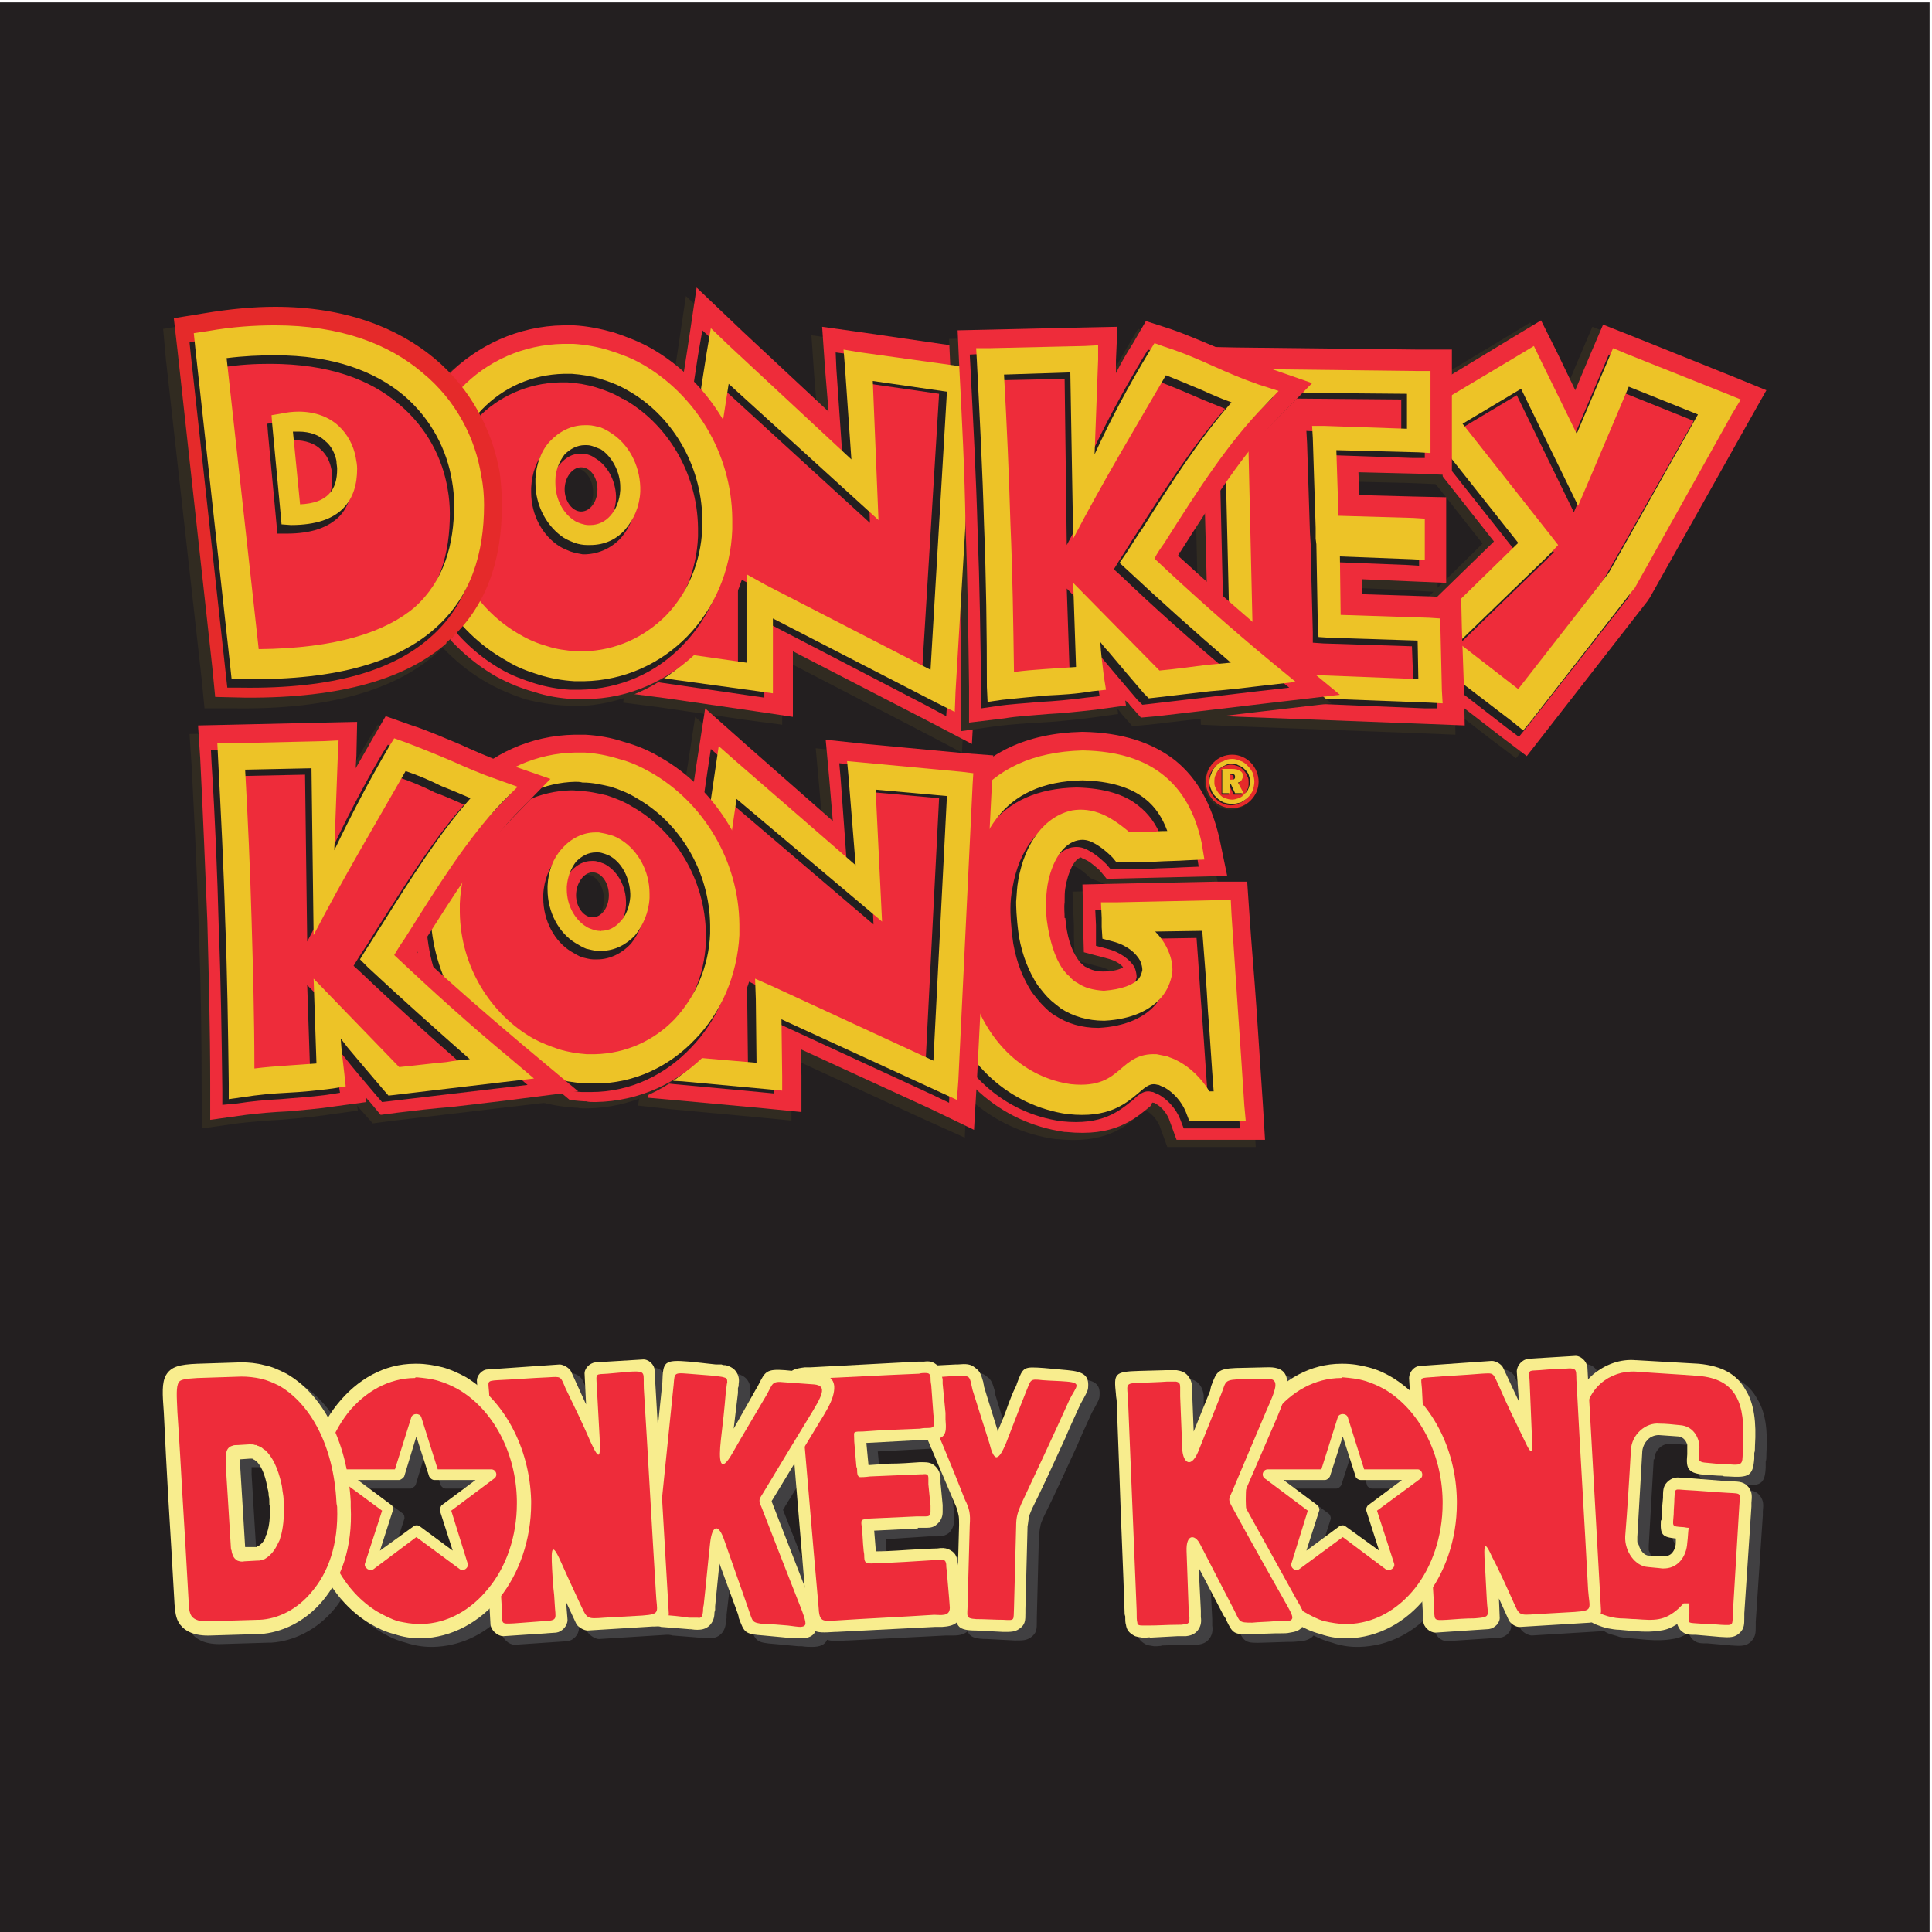 <?xml version="1.0" encoding="UTF-8"?>
<svg xmlns="http://www.w3.org/2000/svg" xmlns:xlink="http://www.w3.org/1999/xlink" width="193pt" height="193pt" viewBox="0 0 193 193" version="1.1">
<g id="surface1">
<path style=" stroke:none;fill-rule:evenodd;fill:rgb(13.699%,12.199%,12.5%);fill-opacity:1;" d="M 0 0.242 L 192.758 0.242 L 192.758 193 L 0 193 L 0 0.242 "/>
<path style=" stroke:none;fill-rule:evenodd;fill:rgb(19.199%,16.899%,12.9%);fill-opacity:1;" d="M 122.953 75.531 C 124.379 75.531 125.59 76.746 125.59 78.242 C 125.59 79.664 124.379 80.879 122.953 80.879 C 121.457 80.879 120.316 79.664 120.316 78.242 C 120.316 76.746 121.457 75.531 122.953 75.531 "/>
<path style=" stroke:none;fill-rule:evenodd;fill:rgb(89.799%,16.499%,16.499%);fill-opacity:1;" d="M 123.094 75.391 C 124.52 75.391 125.73 76.602 125.73 78.098 C 125.73 79.523 124.52 80.734 123.094 80.734 C 121.598 80.734 120.457 79.523 120.457 78.098 C 120.457 76.602 121.598 75.391 123.094 75.391 "/>
<path style=" stroke:none;fill-rule:evenodd;fill:rgb(19.199%,16.899%,12.9%);fill-opacity:1;" d="M 121.883 114.578 L 116.609 114.578 L 115.828 112.438 C 115.543 111.797 115.043 111.227 114.473 110.941 C 114.402 110.941 114.332 110.871 114.262 110.871 C 114.262 110.871 114.262 110.871 114.188 110.871 C 114.047 110.871 114.188 111.086 113.977 111.227 C 112.336 112.652 110.34 114.289 105.566 113.793 L 105.426 113.793 C 98.941 112.867 93.812 108.305 91.602 101.324 C 91.176 100.043 90.891 98.688 90.676 97.191 C 90.535 95.84 90.465 94.344 90.535 92.848 L 90.535 92.633 C 90.961 87.289 92.316 82.801 94.883 79.523 C 97.59 75.961 101.508 73.965 107.137 73.824 L 107.277 73.824 C 111.195 73.965 114.188 74.891 116.398 76.746 C 118.746 78.598 120.102 81.16 120.812 84.438 L 121.672 88.215 L 117.82 88.5 C 116.824 88.5 115.684 88.57 114.473 88.57 C 113.406 88.645 112.336 88.645 111.195 88.645 L 108.914 87.715 C 108.273 87.074 107.777 86.719 107.277 86.504 C 107.137 86.434 107.062 86.434 107.062 86.434 C 106.422 86.578 105.781 87.715 105.496 89.426 C 105.426 89.855 105.426 90.352 105.426 90.852 C 105.355 91.422 105.426 91.922 105.426 92.488 C 105.426 92.418 105.426 92.488 105.426 92.488 C 105.641 94.199 106.066 95.555 106.707 96.48 C 106.852 96.695 106.992 96.836 107.207 96.977 C 107.348 97.191 107.492 97.262 107.633 97.406 C 108.062 97.691 108.633 97.832 109.273 97.832 C 110.27 97.762 110.98 97.617 111.27 97.406 C 111.055 97.051 110.555 96.695 109.77 96.551 L 107.348 95.91 L 107.277 93.414 L 107.277 92.418 L 107.137 89.07 L 110.555 89 L 120.531 88.855 L 123.664 88.785 L 123.879 91.922 C 124.094 95.195 124.305 98.332 124.52 101.469 C 124.805 104.602 125.02 107.809 125.23 111.016 L 125.445 114.578 L 121.883 114.578 "/>
<path style=" stroke:none;fill-rule:evenodd;fill:rgb(93.3%,17.299%,22.699%);fill-opacity:1;" d="M 122.809 113.863 L 117.535 113.863 L 116.754 111.727 C 116.469 111.086 115.969 110.516 115.398 110.23 C 115.328 110.16 115.258 110.16 115.188 110.16 C 115.188 110.09 115.188 110.16 115.113 110.16 C 115.043 110.16 115.113 110.301 114.902 110.516 C 113.262 111.867 111.27 113.578 106.492 113.078 L 106.352 113.078 C 99.867 112.152 94.738 107.594 92.531 100.609 C 92.102 99.328 91.816 97.906 91.676 96.551 C 91.461 95.125 91.391 93.629 91.461 92.062 L 91.461 91.922 C 91.891 86.504 93.242 82.016 95.809 78.738 C 98.516 75.246 102.434 73.254 108.062 73.109 L 108.203 73.109 C 112.121 73.184 115.113 74.18 117.395 75.961 C 119.676 77.812 121.027 80.379 121.812 83.727 L 122.594 87.504 L 110.555 87.789 L 109.844 86.934 C 109.199 86.363 108.703 85.934 108.203 85.793 C 108.062 85.723 107.988 85.648 107.988 85.648 C 107.348 85.793 106.707 87.004 106.422 88.715 C 106.352 89.141 106.352 89.57 106.352 90.141 C 106.281 90.637 106.352 91.207 106.352 91.707 C 106.352 91.707 106.352 91.707 106.422 91.707 C 106.566 93.488 106.992 94.84 107.633 95.77 C 107.777 95.98 107.918 96.195 108.133 96.336 C 108.273 96.48 108.418 96.621 108.559 96.621 C 108.988 96.906 109.559 97.051 110.199 97.051 C 111.195 97.051 111.91 96.836 112.195 96.621 C 111.98 96.336 111.48 95.98 110.695 95.77 L 108.273 95.125 L 108.203 92.633 L 108.203 91.707 L 108.133 88.359 L 111.48 88.285 L 121.457 88.074 L 124.59 88.074 L 124.805 91.207 C 125.02 94.484 125.305 97.547 125.516 100.684 C 125.73 103.891 125.945 107.023 126.156 110.301 L 126.371 113.863 L 122.809 113.863 "/>
<path style=" stroke:none;fill-rule:evenodd;fill:rgb(19.199%,16.899%,12.9%);fill-opacity:1;" d="M 163.492 60.285 L 153.445 73.184 L 151.449 75.746 L 148.812 73.754 L 140.336 67.199 L 137.273 64.848 L 140.051 62.211 L 148.102 54.301 L 140.191 44.258 L 137.844 41.266 L 141.047 39.34 L 149.812 34.066 L 152.875 32.215 L 154.441 35.492 L 156.297 39.199 L 157.793 35.637 L 159.074 32.645 L 162.066 33.855 L 171.898 37.773 L 175.391 39.199 L 173.535 42.477 L 163.777 59.859 L 163.492 60.285 "/>
<path style=" stroke:none;fill-rule:evenodd;fill:rgb(93.3%,17.299%,22.699%);fill-opacity:1;" d="M 164.559 60.074 L 154.516 72.969 L 152.52 75.531 L 149.883 73.539 L 141.406 66.984 L 138.414 64.633 L 141.121 61.996 L 149.242 54.09 L 141.262 43.973 L 138.91 41.051 L 142.188 39.129 L 150.879 33.855 L 153.945 32.004 L 155.582 35.277 L 157.363 38.984 L 158.859 35.422 L 160.141 32.43 L 163.207 33.641 L 172.969 37.559 L 176.457 38.984 L 174.605 42.262 L 164.844 59.645 L 164.559 60.074 "/>
<path style=" stroke:none;fill-rule:evenodd;fill:rgb(13.699%,12.199%,12.5%);fill-opacity:1;" d="M 151.234 69.477 L 160.215 57.863 L 169.191 42.047 L 162.281 39.27 L 158.504 48.176 L 157.223 51.168 L 151.52 39.48 L 145.68 42.973 L 154.371 54.09 L 155.227 55.156 L 154.301 56.082 L 145.254 64.848 Z M 162.707 59.645 L 152.66 72.469 L 151.734 73.609 L 150.594 72.754 L 142.117 66.199 L 140.762 65.133 L 141.973 63.922 L 151.234 54.871 L 142.258 43.543 L 141.191 42.191 L 142.688 41.336 L 151.379 36.062 L 152.805 35.277 L 153.516 36.703 L 157.078 43.973 L 160.141 36.773 L 160.711 35.422 L 162.066 35.992 L 171.828 39.91 L 173.465 40.551 L 172.609 42.047 L 162.777 59.434 L 162.707 59.645 "/>
<path style=" stroke:none;fill-rule:evenodd;fill:rgb(92.899%,76.5%,15.3%);fill-opacity:1;" d="M 151.664 68.836 L 160.711 57.223 L 169.617 41.406 L 162.707 38.629 L 158.93 47.535 L 157.648 50.527 L 156.223 47.605 L 151.949 38.84 L 146.105 42.332 L 154.871 53.445 L 155.652 54.445 L 154.727 55.441 L 145.68 64.203 Z M 163.133 58.934 L 153.09 71.828 L 152.164 72.969 L 151.023 72.043 L 142.547 65.559 L 141.191 64.488 L 142.402 63.277 L 151.664 54.23 L 142.688 42.902 L 141.617 41.551 L 143.113 40.621 L 151.809 35.422 L 153.23 34.566 L 153.945 36.062 L 157.508 43.328 L 160.57 36.133 L 161.141 34.781 L 162.492 35.352 L 172.324 39.27 L 173.895 39.91 L 173.039 41.336 L 163.277 58.789 L 163.133 58.934 "/>
<path style=" stroke:none;fill-rule:evenodd;fill:rgb(19.199%,16.899%,12.9%);fill-opacity:1;" d="M 91.602 72.824 L 78.137 65.844 L 78.137 72.398 L 74.363 71.898 L 65.598 70.617 L 62.25 70.191 L 62.75 66.84 L 67.594 35.777 L 68.52 29.578 L 73.152 33.855 L 81.699 41.977 L 81.344 37.629 L 81.059 33.496 L 85.191 34.066 L 95.453 35.492 L 98.445 35.992 L 98.23 38.984 L 96.379 70.047 L 96.094 75.176 L 91.602 72.824 "/>
<path style=" stroke:none;fill-rule:evenodd;fill:rgb(19.199%,16.899%,12.9%);fill-opacity:1;" d="M 91.961 111.656 L 78.992 105.672 L 79.066 108.234 L 79.066 111.941 L 75.43 111.586 L 66.953 110.801 L 63.746 110.445 L 64.172 107.309 L 68.52 77.602 L 69.445 71.613 L 73.863 75.531 L 82.199 82.871 L 81.844 78.668 L 81.488 74.75 L 85.477 75.176 L 95.379 76.105 L 98.23 76.316 L 98.086 79.238 L 96.59 108.805 L 96.379 113.648 L 91.961 111.656 "/>
<path style=" stroke:none;fill-rule:evenodd;fill:rgb(13.699%,12.199%,12.5%);fill-opacity:1;" d="M 120.246 109.73 L 120.672 109.73 C 120.457 107.094 120.316 104.461 120.102 101.754 C 119.887 99.113 119.746 96.48 119.531 93.699 L 114.828 93.773 C 115.328 94.27 115.684 94.77 115.969 95.34 C 116.398 96.195 116.609 96.977 116.469 97.906 C 116.398 98.758 116.039 99.684 115.398 100.398 C 114.332 101.609 112.48 102.535 109.77 102.68 L 109.699 102.68 C 108.062 102.68 106.637 102.25 105.426 101.469 C 104.926 101.184 104.57 100.824 104.145 100.398 C 103.785 100.043 103.43 99.543 103.074 99.113 C 102.219 97.762 101.578 96.266 101.223 94.27 C 100.938 92.277 100.938 91.137 100.938 90.781 C 100.938 90.066 101.008 89.355 101.152 88.645 C 101.789 84.938 103.785 82.23 106.566 81.66 C 107.492 81.52 108.488 81.59 109.559 82.09 C 110.414 82.445 111.27 83.016 112.195 83.797 C 113.051 83.797 113.902 83.797 114.758 83.797 C 115.188 83.797 115.613 83.727 116.039 83.727 C 115.543 82.371 114.758 81.305 113.762 80.52 C 112.406 79.379 110.34 78.738 107.562 78.668 C 103.574 78.738 100.793 80.094 98.941 82.445 C 97.02 84.938 96.094 88.5 95.734 93.059 C 95.664 94.344 95.734 95.555 95.879 96.621 C 96.02 97.832 96.234 98.902 96.52 99.898 C 98.086 105.027 101.863 108.379 106.422 109.02 C 109.199 109.305 110.34 108.379 111.27 107.594 C 112.336 106.668 113.191 105.957 114.902 106.027 L 114.973 106.027 C 115.258 106.098 115.613 106.168 116.039 106.238 C 116.324 106.383 116.684 106.453 116.969 106.668 C 118.25 107.309 119.461 108.449 120.246 109.73 Z M 104 92.703 C 104.285 94.699 104.785 96.336 105.566 97.477 C 105.781 97.762 105.996 98.047 106.281 98.332 C 106.492 98.547 106.777 98.758 107.062 98.902 C 107.777 99.402 108.633 99.684 109.629 99.684 C 111.48 99.613 112.621 99.113 113.121 98.473 C 113.406 98.191 113.477 97.906 113.547 97.617 C 113.547 97.336 113.477 96.977 113.336 96.621 C 112.906 95.91 111.98 95.125 110.555 94.77 L 109.484 94.484 L 109.484 92.418 L 109.414 90.922 L 110.91 90.852 L 120.957 90.711 L 122.383 90.637 L 122.453 92.062 C 122.668 95.34 122.879 98.402 123.094 101.609 C 123.309 104.742 123.523 107.879 123.734 111.156 L 123.879 112.723 L 118.25 112.723 L 117.895 111.797 C 117.465 110.727 116.609 109.801 115.684 109.305 C 115.473 109.234 115.328 109.16 115.188 109.09 C 115.043 109.09 114.902 109.02 114.688 109.02 C 114.188 109.02 113.691 109.375 113.191 109.875 C 111.766 111.016 110.129 112.438 106.066 112.012 C 100.297 111.227 95.664 107.094 93.742 100.824 C 93.312 99.613 93.027 98.332 92.887 96.977 C 92.742 95.77 92.672 94.344 92.742 92.918 L 92.742 92.773 C 93.172 87.715 94.383 83.586 96.59 80.594 C 99.012 77.527 102.574 75.816 107.562 75.676 L 107.633 75.676 C 111.125 75.746 113.762 76.602 115.684 78.172 C 117.609 79.738 118.82 81.945 119.461 84.867 L 119.746 86.578 L 118.035 86.648 C 117.039 86.719 115.898 86.719 114.828 86.789 C 113.762 86.789 111.98 86.789 110.91 86.789 L 110.555 86.363 C 109.77 85.578 109.059 85.078 108.418 84.797 C 107.918 84.582 107.492 84.582 107.062 84.652 C 105.641 84.938 104.5 86.719 104.07 89.141 C 104 89.641 103.93 90.211 103.93 90.852 C 103.93 91.422 103.93 92.062 104 92.703 "/>
<path style=" stroke:none;fill-rule:evenodd;fill:rgb(92.899%,76.5%,15.3%);fill-opacity:1;" d="M 120.812 109.02 L 121.242 109.02 C 121.027 106.383 120.887 103.676 120.672 101.039 C 120.531 98.332 120.316 95.77 120.102 92.988 L 115.398 93.059 C 115.898 93.559 116.254 94.059 116.539 94.629 C 116.969 95.48 117.18 96.336 117.109 97.191 C 116.969 98.047 116.609 98.973 115.969 99.684 C 114.902 100.898 113.051 101.824 110.34 101.965 L 110.27 101.965 C 108.703 101.965 107.207 101.539 105.996 100.754 C 105.566 100.398 105.141 100.113 104.715 99.684 C 104.355 99.328 104 98.832 103.645 98.402 C 102.789 97.051 102.148 95.555 101.789 93.559 C 101.508 91.562 101.508 90.422 101.508 90.066 C 101.578 89.355 101.578 88.645 101.719 87.93 C 102.363 84.227 104.355 81.52 107.137 80.949 C 108.062 80.805 109.059 80.879 110.199 81.375 C 110.98 81.73 111.84 82.301 112.766 83.086 C 113.617 83.086 114.473 83.086 115.328 83.086 C 115.758 83.016 116.184 83.016 116.609 83.016 C 116.113 81.66 115.398 80.594 114.402 79.809 C 112.977 78.668 110.91 78.027 108.133 77.957 C 104.145 78.027 101.363 79.379 99.582 81.73 C 97.66 84.227 96.59 87.789 96.305 92.348 C 96.234 93.629 96.305 94.84 96.379 95.98 C 96.52 97.121 96.734 98.191 97.09 99.188 C 98.727 104.316 102.434 107.664 106.992 108.305 C 109.77 108.594 110.91 107.664 111.84 106.883 C 112.906 105.957 113.762 105.242 115.473 105.312 L 115.543 105.312 C 115.898 105.387 116.254 105.457 116.609 105.527 C 116.895 105.672 117.254 105.742 117.609 105.957 C 118.891 106.598 120.031 107.738 120.812 109.02 Z M 104.57 91.922 C 104.855 93.984 105.355 95.625 106.137 96.766 C 106.352 97.051 106.566 97.336 106.852 97.547 C 107.062 97.832 107.348 98.047 107.633 98.191 C 108.348 98.688 109.199 98.902 110.27 98.973 C 112.051 98.832 113.191 98.402 113.762 97.762 C 113.977 97.477 114.047 97.191 114.117 96.906 C 114.117 96.621 114.047 96.336 113.902 95.98 C 113.477 95.195 112.551 94.414 111.195 94.059 L 110.129 93.773 L 110.055 92.633 L 110.055 91.707 L 109.984 90.141 L 111.48 90.141 L 121.527 89.926 L 122.953 89.926 L 123.023 91.352 C 123.238 94.629 123.449 97.691 123.664 100.898 C 123.879 104.031 124.094 107.168 124.305 110.445 L 124.449 112.012 L 118.82 112.012 L 118.465 111.086 C 118.035 110.016 117.18 109.09 116.254 108.594 C 116.039 108.52 115.898 108.449 115.758 108.379 C 115.613 108.379 115.473 108.305 115.258 108.305 C 114.758 108.305 114.332 108.664 113.762 109.16 C 112.406 110.301 110.695 111.727 106.707 111.297 L 106.637 111.297 C 100.867 110.445 96.305 106.383 94.312 100.113 C 93.957 98.902 93.668 97.617 93.457 96.336 C 93.312 95.055 93.242 93.629 93.312 92.133 L 93.312 92.062 C 93.742 87.004 94.953 82.871 97.23 79.879 C 99.582 76.816 103.145 75.105 108.133 74.965 L 108.203 74.965 C 111.695 75.035 114.332 75.891 116.254 77.457 C 118.18 79.023 119.391 81.234 120.031 84.152 L 120.316 85.863 L 118.676 85.934 C 117.609 86.008 116.539 86.008 115.398 86.078 C 114.332 86.078 112.551 86.078 111.48 86.078 L 111.125 85.648 C 110.34 84.867 109.629 84.367 108.988 84.082 C 108.488 83.867 108.062 83.867 107.703 83.941 C 106.211 84.227 105.07 86.008 104.641 88.43 C 104.57 88.926 104.5 89.496 104.5 90.141 C 104.5 90.711 104.5 91.352 104.57 91.922 "/>
<path style=" stroke:none;fill-rule:evenodd;fill:rgb(93.3%,17.299%,22.699%);fill-opacity:1;" d="M 92.602 71.973 L 79.207 65.059 L 79.207 71.613 L 75.43 71.047 L 66.598 69.762 L 63.32 69.336 L 63.816 65.984 L 68.664 34.922 L 69.59 28.727 L 74.148 33.07 L 82.77 41.121 L 82.414 36.773 L 82.129 32.645 L 86.188 33.215 L 96.449 34.711 L 99.441 35.137 L 99.297 38.199 L 97.375 69.191 L 97.09 74.32 L 92.602 71.973 "/>
<path style=" stroke:none;fill-rule:evenodd;fill:rgb(93.3%,17.299%,22.699%);fill-opacity:1;" d="M 93.027 110.801 L 79.992 104.816 L 80.062 107.453 L 80.062 111.086 L 76.43 110.727 L 67.949 109.945 L 64.742 109.66 L 65.172 106.453 L 69.516 76.746 L 70.445 70.762 L 74.859 74.68 L 83.195 82.016 L 82.84 77.812 L 82.484 73.895 L 86.473 74.32 L 96.379 75.246 L 99.227 75.461 L 99.086 78.383 L 97.59 107.949 L 97.301 112.867 L 93.027 110.801 "/>
<path style=" stroke:none;fill-rule:evenodd;fill:rgb(19.199%,16.899%,12.9%);fill-opacity:1;" d="M 145.109 63.707 L 145.324 69.836 L 145.395 73.395 L 141.902 73.254 L 123.094 72.539 L 119.961 72.398 L 119.887 69.262 L 119.176 38.984 L 119.031 35.562 L 122.523 35.637 L 140.836 35.777 L 144.113 35.848 L 144.113 48.387 L 140.691 48.246 L 134.852 48.105 L 134.922 50.383 L 140.336 50.527 L 143.613 50.598 L 143.613 59.145 L 140.121 58.934 L 135.137 58.719 L 135.137 60.215 L 141.902 60.5 L 145.039 60.57 L 145.109 63.707 "/>
<path style=" stroke:none;fill-rule:evenodd;fill:rgb(93.3%,17.299%,22.699%);fill-opacity:1;" d="M 146.035 62.781 L 146.25 68.906 L 146.32 72.469 L 142.758 72.328 L 124.02 71.613 L 120.887 71.473 L 120.812 68.336 L 120.031 38.129 L 119.961 34.637 L 123.379 34.711 L 141.762 34.922 L 145.039 34.922 L 145.039 47.461 L 141.617 47.32 L 135.703 47.176 L 135.777 49.457 L 141.262 49.602 L 144.469 49.672 L 144.469 58.223 L 141.047 58.078 L 136.062 57.863 L 136.062 59.359 L 142.828 59.574 L 145.965 59.719 L 146.035 62.781 "/>
<path style=" stroke:none;fill-rule:evenodd;fill:rgb(13.699%,12.199%,12.5%);fill-opacity:1;" d="M 141.191 68.336 L 141.047 64.562 L 132.215 64.277 L 131.145 64.203 L 131.145 63.137 L 130.93 54.941 L 130.93 54.371 L 130.859 53.234 L 130.574 44.328 L 130.504 43.047 L 131.785 43.117 L 139.98 43.402 L 139.98 39.91 L 124.02 39.77 L 124.734 67.695 Z M 143.328 63.422 L 143.543 69.547 L 143.543 70.762 L 142.332 70.762 L 123.523 69.977 L 122.453 69.977 L 122.383 68.836 L 121.672 38.629 L 121.672 37.418 L 122.809 37.418 L 141.191 37.559 L 142.332 37.629 L 142.332 45.754 L 141.121 45.754 L 132.926 45.469 L 133.141 52.094 L 140.621 52.309 L 141.762 52.309 L 141.762 56.512 L 140.551 56.438 L 133.281 56.152 L 133.426 61.926 L 142.188 62.281 L 143.328 62.352 L 143.328 63.422 "/>
<path style=" stroke:none;fill-rule:evenodd;fill:rgb(92.899%,76.5%,15.3%);fill-opacity:1;" d="M 141.688 67.84 L 141.617 63.992 L 132.785 63.707 L 131.715 63.637 L 131.645 62.566 L 131.5 54.371 L 131.43 53.805 L 131.43 52.734 L 131.145 43.758 L 131.074 42.547 L 132.285 42.547 L 140.551 42.832 L 140.551 39.34 L 124.59 39.199 L 125.23 67.199 Z M 143.898 62.852 L 144.039 68.98 L 144.113 70.262 L 142.828 70.191 L 124.094 69.477 L 122.953 69.406 L 122.953 68.336 L 122.238 38.059 L 122.168 36.848 L 123.379 36.848 L 141.688 37.062 L 142.902 37.062 L 142.902 45.254 L 141.688 45.184 L 133.496 44.969 L 133.711 51.523 L 141.191 51.738 L 142.332 51.809 L 142.332 55.941 L 141.121 55.867 L 133.852 55.586 L 133.926 61.426 L 142.758 61.711 L 143.828 61.781 L 143.898 62.852 "/>
<path style=" stroke:none;fill-rule:evenodd;fill:rgb(13.699%,12.199%,12.5%);fill-opacity:1;" d="M 92.672 70.547 L 76.355 62.066 L 76.355 69.691 L 74.859 69.477 L 66.027 68.195 L 64.742 67.98 L 64.957 66.629 L 69.73 35.492 L 70.16 33 L 72.012 34.711 L 84.195 46.18 L 83.551 36.848 L 83.48 35.207 L 85.121 35.422 L 95.379 36.918 L 96.52 37.062 L 96.449 38.273 L 94.668 69.477 L 94.523 71.543 Z M 75.645 58.719 L 92.102 67.27 L 93.812 39.34 L 86.402 38.273 L 86.902 52.234 L 71.941 38.559 L 67.734 65.703 L 73.719 66.555 L 73.719 57.723 L 75.645 58.719 "/>
<path style=" stroke:none;fill-rule:evenodd;fill:rgb(13.699%,12.199%,12.5%);fill-opacity:1;" d="M 93.027 109.305 L 77.285 102.035 L 77.285 107.738 L 77.355 109.234 L 75.859 109.09 L 67.379 108.305 L 66.098 108.164 L 66.312 106.883 L 70.656 77.172 L 71.012 74.82 L 72.793 76.387 L 84.621 86.648 L 83.98 77.812 L 83.84 76.246 L 85.406 76.387 L 95.309 77.316 L 96.449 77.457 L 96.379 78.598 L 94.883 108.164 L 94.809 110.16 Z M 76.5 98.902 L 92.457 106.238 L 93.812 79.738 L 86.688 79.098 L 87.258 92.348 L 72.793 80.02 L 69.02 105.883 L 74.719 106.383 L 74.648 100.113 L 74.648 97.977 L 76.5 98.902 "/>
<path style=" stroke:none;fill-rule:evenodd;fill:rgb(19.199%,16.899%,12.9%);fill-opacity:1;" d="M 96.02 69.477 C 96.02 64.062 95.879 58.648 95.734 53.305 C 95.523 48.031 95.309 42.688 94.953 37.062 L 94.809 33.855 L 98.016 33.781 L 107.422 33.57 L 110.77 33.496 L 110.625 36.848 L 110.625 38.129 C 111.195 37.133 111.766 36.133 112.336 35.137 L 113.691 32.855 L 116.113 33.711 C 117.895 34.352 119.461 35.066 121.027 35.707 C 122.453 36.348 123.879 36.918 125.516 37.488 L 130.219 39.129 L 126.727 42.688 C 123.379 46.109 120.457 50.738 117.039 56.012 C 116.969 56.152 116.895 56.227 116.824 56.367 C 120.172 59.434 123.664 62.496 127.367 65.559 L 132.996 70.262 L 125.66 71.117 C 123.879 71.328 122.098 71.543 120.246 71.758 C 118.391 71.973 116.539 72.184 114.758 72.398 L 113.121 72.539 L 112.051 71.328 C 111.91 71.117 111.766 70.973 111.625 70.762 L 111.695 71.328 L 108.559 71.758 C 106.637 71.973 105.281 72.113 103.859 72.184 C 102.289 72.258 100.723 72.398 99.512 72.539 L 96.02 73.039 L 96.02 69.477 "/>
<path style=" stroke:none;fill-rule:evenodd;fill:rgb(92.899%,76.5%,15.3%);fill-opacity:1;" d="M 93.527 70.191 L 77.211 61.781 L 77.211 69.262 L 75.715 69.051 L 66.883 67.84 L 65.598 67.625 L 65.742 66.27 L 70.586 35.277 L 71.012 32.785 L 72.793 34.496 L 85.051 45.895 L 84.406 36.633 L 84.266 34.922 L 85.977 35.207 L 96.234 36.633 L 97.375 36.848 L 97.301 38.059 L 95.453 69.121 L 95.379 71.117 Z M 76.5 58.434 L 92.957 66.91 L 94.594 39.129 L 87.188 38.059 L 87.758 51.949 L 72.793 38.344 L 68.59 65.344 L 74.574 66.199 L 74.574 57.363 L 76.5 58.434 "/>
<path style=" stroke:none;fill-rule:evenodd;fill:rgb(92.899%,76.5%,15.3%);fill-opacity:1;" d="M 93.883 109.09 L 78.066 101.824 L 78.137 107.523 L 78.137 108.949 L 76.641 108.805 L 68.164 108.02 L 66.883 107.949 L 67.094 106.668 L 71.441 76.957 L 71.797 74.535 L 73.578 76.105 L 85.477 86.434 L 84.766 77.602 L 84.621 76.031 L 86.188 76.176 L 96.094 77.102 L 97.23 77.242 L 97.16 78.383 L 95.734 107.949 L 95.594 109.875 Z M 77.355 98.617 L 93.242 105.957 L 94.594 79.523 L 87.473 78.883 L 88.113 92.062 L 73.578 79.809 L 69.801 105.672 L 75.574 106.168 L 75.504 99.828 L 75.43 97.762 L 77.355 98.617 "/>
<path style=" stroke:none;fill-rule:evenodd;fill:rgb(93.3%,17.299%,22.699%);fill-opacity:1;" d="M 96.805 68.621 C 96.734 63.207 96.66 57.863 96.449 52.449 C 96.379 47.176 96.094 41.836 95.809 36.277 L 95.664 33 L 98.871 32.93 L 108.273 32.715 L 111.625 32.645 L 111.48 35.992 L 111.48 37.273 C 111.98 36.277 112.551 35.277 113.191 34.281 L 114.473 32.074 L 116.895 32.855 C 118.746 33.496 120.316 34.211 121.883 34.852 C 123.309 35.492 124.734 36.133 126.371 36.633 L 131.074 38.273 L 127.582 41.836 C 124.234 45.254 121.242 49.883 117.895 55.156 L 117.82 55.156 C 117.82 55.301 117.75 55.371 117.68 55.512 C 121.027 58.578 124.52 61.641 128.152 64.703 L 133.852 69.406 L 126.516 70.262 C 124.734 70.477 122.879 70.688 121.098 70.902 C 119.246 71.117 117.395 71.328 115.613 71.543 L 113.977 71.688 L 112.906 70.477 C 112.766 70.262 112.621 70.117 112.406 69.977 L 112.48 70.477 L 109.414 70.902 C 107.492 71.117 106.066 71.258 104.715 71.328 C 103.145 71.473 101.578 71.543 100.367 71.758 L 96.805 72.184 L 96.805 68.621 "/>
<path style=" stroke:none;fill-rule:evenodd;fill:rgb(13.699%,12.199%,12.5%);fill-opacity:1;" d="M 98.016 69.262 C 97.945 63.777 97.871 58.434 97.66 53.02 C 97.516 47.676 97.23 42.332 96.949 36.773 L 96.875 35.422 L 98.23 35.352 L 107.703 35.207 L 109.059 35.137 L 109.059 36.562 L 108.703 46.035 C 110.27 42.617 112.121 39.199 114.117 35.848 L 114.688 34.922 L 115.684 35.277 C 117.465 35.848 118.961 36.488 120.531 37.203 C 121.953 37.773 123.449 38.414 125.16 39.055 L 127.156 39.695 L 125.66 41.191 C 122.098 44.824 119.105 49.457 115.684 54.801 C 115.328 55.371 115.043 55.867 114.688 56.438 C 118.32 59.859 122.238 63.352 126.371 66.77 L 128.793 68.695 L 125.66 69.051 C 123.879 69.262 122.098 69.477 120.246 69.691 C 118.391 69.906 116.539 70.117 114.758 70.332 L 114.117 70.402 L 113.617 69.906 C 112.336 68.41 111.195 67.055 110.055 65.703 C 109.77 65.344 109.559 65.059 109.273 64.773 C 109.414 65.914 109.484 67.055 109.629 68.195 L 109.844 69.547 L 108.488 69.691 C 106.852 69.906 105.355 70.047 103.93 70.117 C 102.434 70.262 100.867 70.332 99.512 70.547 L 98.016 70.762 Z M 100.367 52.949 C 100.508 57.793 100.578 62.711 100.652 67.766 C 101.719 67.625 102.719 67.555 103.715 67.48 L 106.852 67.199 L 106.566 58.789 L 115.188 67.625 C 116.754 67.41 118.32 67.27 119.961 67.055 C 120.742 66.984 121.527 66.91 122.312 66.77 C 118.676 63.707 115.258 60.645 112.051 57.578 L 111.27 56.867 L 111.84 55.941 C 112.406 55.086 112.906 54.23 113.477 53.375 C 116.539 48.602 119.246 44.398 122.383 40.836 C 121.383 40.41 120.387 40.055 119.461 39.625 C 118.32 39.129 117.109 38.629 115.828 38.129 C 112.551 43.688 109.629 48.602 106.566 54.445 L 106.352 37.844 L 99.656 37.988 C 99.941 42.973 100.152 47.961 100.367 52.949 "/>
<path style=" stroke:none;fill-rule:evenodd;fill:rgb(92.899%,76.5%,15.3%);fill-opacity:1;" d="M 98.586 68.621 C 98.586 63.137 98.516 57.793 98.301 52.379 C 98.156 47.035 97.871 41.691 97.59 36.133 L 97.516 34.781 L 98.871 34.781 L 108.348 34.566 L 109.699 34.496 L 109.699 35.922 L 109.344 45.395 C 110.91 41.977 112.691 38.629 114.758 35.207 L 115.328 34.281 L 116.324 34.637 C 118.105 35.207 119.602 35.848 121.172 36.562 C 122.594 37.203 124.094 37.844 125.73 38.414 L 127.727 39.055 L 126.301 40.551 C 122.738 44.184 119.746 48.816 116.324 54.23 C 115.969 54.73 115.613 55.227 115.328 55.797 C 118.961 59.219 122.879 62.711 127.012 66.129 L 129.434 68.121 L 126.301 68.48 C 124.52 68.695 122.738 68.906 120.887 69.051 C 119.031 69.262 117.18 69.477 115.398 69.691 L 114.758 69.762 L 114.262 69.262 C 112.977 67.766 111.84 66.414 110.695 65.059 C 110.414 64.773 110.129 64.418 109.914 64.133 C 109.984 65.273 110.129 66.414 110.27 67.555 L 110.484 68.906 L 109.129 69.051 C 107.492 69.336 105.996 69.406 104.57 69.477 C 103.004 69.621 101.508 69.762 100.152 69.906 L 98.656 70.117 Z M 100.938 52.309 C 101.152 57.223 101.223 62.141 101.293 67.129 C 102.363 66.984 103.359 66.91 104.355 66.84 L 107.492 66.629 L 107.207 58.223 L 115.828 66.984 C 117.395 66.84 118.961 66.629 120.602 66.414 C 121.383 66.344 122.168 66.27 122.953 66.199 C 119.316 63.066 115.898 60.004 112.691 57.008 L 111.84 56.227 L 112.48 55.301 C 113.051 54.445 113.547 53.59 114.117 52.805 C 117.18 47.961 119.887 43.758 123.023 40.195 C 122.027 39.84 121.027 39.41 120.102 38.984 C 118.891 38.484 117.75 37.988 116.469 37.488 C 113.191 43.117 110.27 47.961 107.207 53.805 L 106.922 37.203 L 100.297 37.418 C 100.578 42.402 100.793 47.32 100.938 52.309 "/>
<path style=" stroke:none;fill-rule:evenodd;fill:rgb(19.199%,16.899%,12.9%);fill-opacity:1;" d="M 57.406 46.75 C 58.402 46.75 59.258 47.816 59.258 49.242 C 59.258 50.598 58.402 51.738 57.406 51.738 C 56.406 51.738 55.555 50.598 55.555 49.242 C 55.555 47.816 56.406 46.75 57.406 46.75 Z M 56.406 33.215 C 56.051 33.141 55.766 33.141 55.41 33.141 C 50.852 33.215 46.789 35.137 43.797 38.199 C 40.875 41.266 39.023 45.395 38.809 50.098 C 38.738 50.453 38.738 50.812 38.738 51.238 C 38.883 58.508 42.941 64.988 48.785 68.266 C 49.926 68.906 51.137 69.406 52.418 69.836 C 53.773 70.191 55.055 70.402 56.406 70.477 C 56.551 70.477 56.406 70.477 56.551 70.477 C 56.836 70.547 57.121 70.547 57.477 70.547 C 62.035 70.477 66.098 68.551 69.09 65.488 C 72.012 62.426 73.934 58.293 74.148 53.59 C 74.148 53.234 74.148 52.879 74.148 52.449 C 74.008 45.184 69.945 38.699 64.102 35.422 C 62.965 34.781 61.75 34.281 60.469 33.855 C 59.188 33.496 57.832 33.285 56.48 33.215 C 56.336 33.215 56.48 33.215 56.406 33.215 "/>
<path style=" stroke:none;fill-rule:evenodd;fill:rgb(19.199%,16.899%,12.9%);fill-opacity:1;" d="M 58.547 87.359 C 59.543 87.359 60.328 88.5 60.328 89.855 C 60.328 91.207 59.543 92.277 58.547 92.277 C 57.547 92.277 56.766 91.207 56.766 89.855 C 56.766 88.5 57.547 87.359 58.547 87.359 Z M 57.547 74.035 C 57.262 74.035 56.906 74.035 56.551 74.035 C 52.203 74.109 48.215 75.961 45.293 78.953 C 42.445 81.945 40.59 86.078 40.449 90.711 C 40.379 90.992 40.379 91.422 40.379 91.777 C 40.52 98.902 44.512 105.312 50.137 108.52 C 51.277 109.09 52.488 109.66 53.699 110.016 C 54.984 110.371 56.266 110.586 57.547 110.656 C 57.691 110.656 57.547 110.656 57.691 110.656 C 57.977 110.727 58.262 110.727 58.617 110.727 C 63.035 110.656 66.953 108.805 69.875 105.742 C 72.723 102.75 74.574 98.617 74.789 94.129 C 74.789 93.773 74.789 93.414 74.789 92.988 C 74.719 85.863 70.727 79.453 65.027 76.246 C 63.961 75.605 62.75 75.105 61.469 74.75 C 60.254 74.32 58.902 74.109 57.617 74.035 C 57.477 74.035 57.617 74.035 57.547 74.035 "/>
<path style=" stroke:none;fill-rule:evenodd;fill:rgb(93.3%,17.299%,22.699%);fill-opacity:1;" d="M 58.047 46.68 C 58.973 46.68 59.684 47.676 59.684 48.887 C 59.684 50.098 58.973 51.098 58.047 51.098 C 57.191 51.098 56.406 50.098 56.406 48.887 C 56.406 47.676 57.191 46.68 58.047 46.68 Z M 57.262 32.5 C 56.977 32.5 56.621 32.5 56.266 32.5 C 51.777 32.57 47.645 34.496 44.652 37.559 C 41.73 40.621 39.879 44.754 39.664 49.457 C 39.664 49.812 39.664 50.172 39.664 50.598 C 39.734 57.863 43.867 64.348 49.641 67.625 C 50.852 68.266 52.062 68.766 53.344 69.121 C 54.625 69.547 55.98 69.762 57.262 69.836 C 57.406 69.836 57.262 69.836 57.406 69.836 C 57.691 69.836 58.047 69.836 58.402 69.836 C 62.891 69.836 66.953 67.91 69.945 64.848 C 72.938 61.781 74.789 57.578 75.004 52.949 C 75.004 52.594 75.004 52.234 75.004 51.809 C 74.934 44.539 70.801 38.059 65.027 34.781 C 63.891 34.141 62.605 33.641 61.324 33.215 C 60.043 32.855 58.688 32.57 57.336 32.5 C 57.191 32.5 57.336 32.5 57.262 32.5 "/>
<path style=" stroke:none;fill-rule:evenodd;fill:rgb(93.3%,17.299%,22.699%);fill-opacity:1;" d="M 59.188 87.145 C 60.113 87.145 60.824 88.215 60.824 89.426 C 60.824 90.637 60.113 91.637 59.188 91.637 C 58.332 91.637 57.547 90.637 57.547 89.426 C 57.547 88.215 58.332 87.145 59.188 87.145 Z M 58.402 73.395 C 58.117 73.395 57.762 73.395 57.406 73.395 C 52.988 73.469 49.07 75.32 46.148 78.312 C 43.297 81.305 41.445 85.438 41.23 90.066 C 41.23 90.352 41.23 90.781 41.23 91.137 C 41.375 98.262 45.293 104.672 50.992 107.879 C 52.133 108.449 53.273 109.02 54.555 109.375 C 55.84 109.73 57.121 109.945 58.402 110.016 C 58.547 110.016 58.402 110.016 58.547 110.016 C 58.832 110.09 59.113 110.09 59.473 110.09 C 63.891 110.016 67.809 108.164 70.727 105.102 C 73.578 102.109 75.43 97.977 75.645 93.488 C 75.645 93.133 75.645 92.773 75.645 92.348 C 75.574 85.223 71.586 78.812 65.883 75.605 C 64.816 74.965 63.605 74.465 62.32 74.109 C 61.039 73.68 59.758 73.469 58.473 73.395 C 58.332 73.395 58.473 73.395 58.402 73.395 "/>
<path style=" stroke:none;fill-rule:evenodd;fill:rgb(13.699%,12.199%,12.5%);fill-opacity:1;" d="M 56.766 35.207 C 56.766 35.207 56.766 35.207 56.836 35.207 C 58.047 35.277 59.258 35.492 60.398 35.848 C 61.539 36.203 62.605 36.633 63.676 37.203 C 68.949 40.195 72.652 46.109 72.723 52.664 C 72.723 53.02 72.723 53.375 72.723 53.73 C 72.512 57.938 70.871 61.711 68.234 64.418 C 65.598 67.199 61.965 68.836 57.906 68.906 C 57.617 68.906 57.336 68.906 57.051 68.906 C 56.977 68.906 56.977 68.906 56.977 68.906 C 55.766 68.836 54.555 68.621 53.414 68.266 C 52.277 67.91 51.137 67.48 50.137 66.91 C 44.867 63.922 41.16 58.078 41.02 51.453 C 41.02 51.098 41.02 50.738 41.02 50.383 C 41.23 46.18 42.941 42.402 45.578 39.695 C 48.215 36.988 51.848 35.277 55.84 35.207 C 56.195 35.207 56.48 35.207 56.766 35.207 Z M 58.262 43.328 C 58.191 43.328 58.047 43.328 57.977 43.328 C 56.621 43.328 55.41 43.973 54.484 44.969 C 53.629 45.895 53.129 47.246 53.059 48.746 C 53.059 48.816 53.059 48.961 53.059 49.172 C 53.059 51.453 54.199 53.52 55.91 54.586 C 56.266 54.801 56.621 54.941 56.977 55.086 C 57.406 55.227 57.762 55.301 58.191 55.371 C 58.191 55.371 58.191 55.371 58.262 55.371 C 58.402 55.371 58.473 55.371 58.547 55.371 C 59.898 55.301 61.109 54.73 62.035 53.73 C 62.891 52.734 63.461 51.453 63.531 49.957 C 63.531 49.812 63.531 49.672 63.531 49.527 C 63.461 47.246 62.32 45.184 60.613 44.113 C 60.254 43.898 59.898 43.688 59.543 43.613 C 59.188 43.473 58.758 43.402 58.332 43.328 C 58.332 43.328 58.332 43.328 58.262 43.328 Z M 58.191 45.324 C 58.117 45.324 58.047 45.324 57.977 45.324 C 57.191 45.324 56.551 45.68 55.98 46.32 C 55.41 46.895 55.055 47.816 55.055 48.816 C 55.055 48.961 55.055 49.031 55.055 49.102 C 55.055 50.738 55.84 52.164 56.977 52.879 C 57.191 53.02 57.406 53.09 57.617 53.234 C 57.832 53.305 58.047 53.305 58.332 53.375 C 58.402 53.375 58.332 53.375 58.402 53.375 C 58.473 53.375 58.473 53.375 58.547 53.375 C 59.328 53.375 60.043 52.949 60.539 52.379 C 61.109 51.738 61.469 50.883 61.539 49.883 C 61.539 49.742 61.539 49.672 61.539 49.527 C 61.469 47.961 60.684 46.535 59.543 45.824 C 59.328 45.68 59.113 45.539 58.902 45.469 C 58.688 45.395 58.473 45.324 58.191 45.324 Z M 56.695 38.199 C 56.551 38.199 56.621 38.199 56.621 38.199 C 56.336 38.199 56.121 38.199 55.91 38.199 C 52.703 38.273 49.781 39.625 47.715 41.762 C 45.578 43.973 44.223 47.035 44.012 50.527 C 44.012 50.812 44.012 51.098 44.012 51.379 C 44.082 56.938 47.145 61.855 51.562 64.277 C 52.418 64.773 53.273 65.133 54.199 65.414 C 55.125 65.703 56.121 65.844 57.121 65.914 C 57.191 65.914 57.121 65.914 57.191 65.914 C 57.406 65.914 57.691 65.914 57.906 65.914 C 61.109 65.844 63.961 64.562 66.098 62.352 C 68.234 60.145 69.59 57.078 69.73 53.59 C 69.73 53.305 69.73 53.02 69.73 52.734 C 69.66 47.176 66.598 42.262 62.25 39.84 L 62.18 39.84 C 61.395 39.34 60.469 38.984 59.543 38.699 C 58.617 38.414 57.691 38.273 56.695 38.199 "/>
<path style=" stroke:none;fill-rule:evenodd;fill:rgb(13.699%,12.199%,12.5%);fill-opacity:1;" d="M 57.906 76.031 C 57.906 76.031 57.906 76.031 57.977 76.031 C 59.113 76.105 60.328 76.316 61.395 76.672 C 62.535 76.957 63.605 77.457 64.602 78.027 C 69.73 80.949 73.363 86.719 73.438 93.203 C 73.438 93.559 73.438 93.914 73.438 94.27 C 73.223 98.332 71.586 102.035 69.02 104.672 C 66.453 107.379 62.965 109.09 59.043 109.09 C 58.688 109.09 58.473 109.09 58.191 109.09 C 58.117 109.09 58.117 109.09 58.117 109.09 C 56.906 109.02 55.766 108.805 54.625 108.52 C 53.488 108.164 52.418 107.738 51.422 107.168 C 46.289 104.246 42.727 98.402 42.586 91.992 C 42.586 91.637 42.586 91.277 42.586 90.992 C 42.801 86.789 44.438 83.156 47.004 80.449 C 49.57 77.742 53.129 76.105 57.051 76.031 C 57.336 76.031 57.617 76.031 57.906 76.031 Z M 59.328 84.012 C 59.258 84.012 59.188 84.012 59.043 84.012 C 57.762 84.012 56.551 84.652 55.695 85.648 C 54.91 86.578 54.344 87.859 54.27 89.355 C 54.27 89.426 54.27 89.57 54.27 89.711 C 54.27 91.992 55.41 94.059 57.051 95.055 C 57.406 95.27 57.762 95.48 58.117 95.625 C 58.473 95.695 58.902 95.84 59.258 95.84 C 59.258 95.84 59.328 95.84 59.402 95.84 C 59.473 95.84 59.543 95.84 59.684 95.84 C 60.969 95.84 62.18 95.195 63.035 94.27 C 63.816 93.273 64.387 91.992 64.461 90.566 C 64.461 90.422 64.461 90.281 64.461 90.141 C 64.461 87.859 63.32 85.863 61.68 84.797 C 61.324 84.582 60.969 84.438 60.613 84.297 C 60.254 84.152 59.828 84.082 59.473 84.012 C 59.402 84.012 59.402 84.012 59.328 84.012 Z M 59.328 86.008 C 59.258 86.008 59.258 86.008 59.258 86.008 C 59.188 86.008 59.113 86.008 59.113 86.008 C 58.332 86.008 57.691 86.363 57.121 86.934 C 56.621 87.574 56.266 88.43 56.195 89.426 C 56.195 89.496 56.195 89.641 56.195 89.711 C 56.195 91.277 56.977 92.703 58.117 93.414 C 58.332 93.559 58.547 93.629 58.758 93.773 C 58.973 93.844 59.188 93.844 59.402 93.844 C 59.473 93.844 59.473 93.844 59.473 93.844 C 59.543 93.914 59.613 93.914 59.613 93.914 C 60.398 93.844 61.039 93.488 61.609 92.918 C 62.109 92.348 62.465 91.422 62.535 90.422 C 62.535 90.352 62.535 90.211 62.535 90.141 C 62.535 88.57 61.75 87.145 60.613 86.434 C 60.398 86.293 60.184 86.219 59.969 86.148 C 59.758 86.078 59.543 86.008 59.328 86.008 Z M 57.832 79.023 C 57.691 79.023 57.762 79.023 57.762 79.023 C 57.477 78.953 57.262 78.953 57.051 78.953 C 53.914 79.023 51.137 80.379 49.07 82.516 C 47.004 84.652 45.648 87.715 45.508 91.137 C 45.508 91.422 45.508 91.707 45.508 91.992 C 45.578 97.336 48.57 102.18 52.844 104.602 C 53.629 105.027 54.555 105.387 55.41 105.672 C 56.336 105.957 57.262 106.098 58.262 106.168 C 58.332 106.168 58.262 106.168 58.262 106.168 C 58.547 106.168 58.758 106.168 58.973 106.168 C 62.109 106.098 64.887 104.816 66.953 102.68 C 69.02 100.469 70.371 97.477 70.516 94.129 C 70.516 93.844 70.516 93.559 70.516 93.273 C 70.445 87.859 67.453 83.016 63.176 80.594 C 62.395 80.094 61.469 79.738 60.613 79.453 C 59.684 79.238 58.758 79.023 57.832 79.023 "/>
<path style=" stroke:none;fill-rule:evenodd;fill:rgb(92.899%,76.5%,15.3%);fill-opacity:1;" d="M 57.191 34.352 C 57.262 34.352 57.191 34.352 57.262 34.352 C 58.473 34.426 59.684 34.637 60.824 34.992 C 61.965 35.352 63.105 35.777 64.102 36.348 C 69.375 39.34 73.082 45.184 73.152 51.809 C 73.152 52.164 73.152 52.52 73.152 52.879 C 73.008 57.078 71.297 60.855 68.664 63.562 C 66.027 66.27 62.395 67.98 58.332 68.051 C 58.047 68.051 57.762 68.051 57.477 68.051 C 57.406 68.051 57.406 68.051 57.406 68.051 C 56.195 67.98 54.984 67.766 53.844 67.41 C 52.703 67.055 51.562 66.629 50.566 65.984 C 45.293 63.066 41.59 57.152 41.445 50.598 C 41.445 50.242 41.445 49.883 41.52 49.527 C 41.66 45.324 43.371 41.551 46.008 38.84 C 48.641 36.062 52.277 34.426 56.266 34.352 C 56.621 34.352 56.906 34.352 57.191 34.352 Z M 58.688 42.477 C 58.617 42.477 58.547 42.477 58.402 42.477 C 57.051 42.477 55.84 43.117 54.91 44.113 C 54.059 45.039 53.559 46.395 53.488 47.816 C 53.488 47.961 53.488 48.105 53.488 48.246 C 53.488 50.598 54.699 52.664 56.336 53.73 C 56.695 53.945 57.051 54.09 57.406 54.23 C 57.832 54.371 58.262 54.445 58.617 54.445 C 58.617 54.445 58.617 54.445 58.758 54.445 C 58.832 54.445 58.902 54.445 58.973 54.445 C 60.398 54.445 61.609 53.875 62.465 52.879 C 63.32 51.879 63.891 50.598 63.961 49.102 C 63.961 48.961 63.961 48.816 63.961 48.672 C 63.891 46.395 62.75 44.328 61.039 43.258 C 60.754 43.047 60.328 42.832 59.969 42.688 C 59.613 42.617 59.188 42.477 58.758 42.477 C 58.758 42.477 58.758 42.477 58.688 42.477 Z M 58.617 44.469 C 58.547 44.469 58.473 44.469 58.402 44.469 C 57.691 44.469 56.977 44.824 56.406 45.395 C 55.91 46.035 55.48 46.965 55.48 47.961 C 55.48 48.031 55.48 48.176 55.48 48.246 C 55.48 49.883 56.266 51.309 57.406 52.023 C 57.617 52.164 57.832 52.234 58.047 52.309 C 58.262 52.379 58.547 52.449 58.758 52.449 C 58.832 52.449 58.758 52.449 58.832 52.449 C 58.902 52.449 58.973 52.449 58.973 52.449 C 59.758 52.449 60.469 52.094 60.969 51.523 C 61.539 50.883 61.895 50.027 61.965 48.961 C 61.965 48.887 61.965 48.746 61.965 48.672 C 61.965 47.105 61.109 45.609 60.043 44.898 C 59.828 44.824 59.543 44.684 59.328 44.613 C 59.113 44.539 58.902 44.469 58.617 44.469 Z M 57.121 37.344 C 56.977 37.344 57.051 37.344 57.051 37.344 C 56.766 37.344 56.551 37.344 56.336 37.344 C 53.129 37.418 50.281 38.699 48.145 40.906 C 46.008 43.117 44.652 46.18 44.512 49.672 C 44.438 49.957 44.438 50.242 44.438 50.527 C 44.512 56.082 47.645 61 51.992 63.422 C 52.844 63.922 53.699 64.277 54.699 64.562 C 55.555 64.848 56.551 64.988 57.547 65.059 C 57.617 65.059 57.617 65.059 57.617 65.059 C 57.832 65.059 58.117 65.059 58.332 65.059 C 61.539 64.988 64.387 63.637 66.523 61.496 C 68.664 59.289 70.016 56.227 70.16 52.734 C 70.16 52.449 70.16 52.094 70.16 51.879 C 70.086 46.32 67.023 41.406 62.676 38.984 C 61.824 38.484 60.898 38.129 59.969 37.844 C 59.043 37.559 58.117 37.418 57.121 37.344 "/>
<path style=" stroke:none;fill-rule:evenodd;fill:rgb(92.899%,76.5%,15.3%);fill-opacity:1;" d="M 58.262 75.176 C 58.332 75.176 58.332 75.176 58.402 75.176 C 59.543 75.246 60.684 75.461 61.824 75.816 C 62.965 76.105 64.031 76.602 65.027 77.172 C 70.16 80.094 73.793 85.863 73.863 92.348 C 73.863 92.703 73.863 93.059 73.863 93.414 C 73.648 97.477 72.012 101.184 69.445 103.816 C 66.883 106.523 63.391 108.234 59.473 108.234 C 59.113 108.234 58.832 108.234 58.617 108.234 C 58.547 108.234 58.547 108.234 58.473 108.234 C 57.336 108.164 56.195 107.949 55.055 107.664 C 53.914 107.309 52.844 106.883 51.848 106.312 C 46.719 103.391 43.086 97.547 43.016 91.137 C 43.016 90.781 43.016 90.422 43.016 90.141 C 43.227 85.934 44.867 82.301 47.43 79.594 C 49.996 76.887 53.559 75.246 57.477 75.176 C 57.762 75.176 58.047 75.176 58.262 75.176 Z M 59.758 83.156 C 59.684 83.156 59.613 83.156 59.473 83.156 C 58.191 83.156 56.977 83.797 56.121 84.797 C 55.27 85.723 54.77 87.004 54.699 88.5 C 54.699 88.57 54.699 88.715 54.699 88.855 C 54.699 91.137 55.84 93.203 57.477 94.199 C 57.832 94.414 58.191 94.629 58.547 94.77 C 58.902 94.84 59.328 94.984 59.684 94.984 C 59.684 94.984 59.758 94.984 59.828 94.984 C 59.898 94.984 59.969 94.984 60.113 94.984 C 61.395 94.984 62.605 94.344 63.461 93.414 C 64.246 92.418 64.816 91.137 64.887 89.711 C 64.887 89.57 64.887 89.426 64.887 89.285 C 64.887 87.004 63.746 85.008 62.109 83.941 C 61.75 83.727 61.395 83.512 61.039 83.441 C 60.613 83.301 60.254 83.227 59.828 83.156 C 59.828 83.156 59.828 83.156 59.758 83.156 Z M 59.758 85.152 C 59.684 85.152 59.684 85.152 59.684 85.152 C 59.613 85.152 59.543 85.152 59.543 85.152 C 58.758 85.152 58.117 85.508 57.547 86.078 C 57.051 86.719 56.695 87.574 56.621 88.57 C 56.621 88.645 56.621 88.785 56.621 88.855 C 56.621 90.422 57.406 91.848 58.547 92.562 C 58.758 92.703 58.973 92.773 59.188 92.848 C 59.402 92.918 59.613 92.988 59.828 92.988 C 59.898 92.988 59.898 92.988 59.898 92.988 C 59.969 92.988 60.043 93.059 60.043 92.988 C 60.824 92.988 61.469 92.633 61.965 92.062 C 62.535 91.492 62.891 90.566 62.965 89.57 C 62.965 89.496 62.965 89.355 62.965 89.285 C 62.891 87.715 62.18 86.293 61.039 85.578 C 60.824 85.438 60.613 85.363 60.398 85.293 C 60.184 85.223 59.969 85.152 59.758 85.152 Z M 58.262 78.172 C 58.117 78.172 58.191 78.172 58.191 78.172 C 57.906 78.098 57.691 78.098 57.477 78.098 C 54.344 78.172 51.562 79.523 49.496 81.66 C 47.43 83.797 46.078 86.859 45.934 90.281 C 45.934 90.566 45.934 90.852 45.934 91.137 C 46.008 96.551 49 101.324 53.273 103.746 C 54.059 104.176 54.984 104.531 55.84 104.816 C 56.766 105.102 57.691 105.242 58.617 105.312 L 58.688 105.312 C 58.758 105.312 58.688 105.312 58.688 105.312 C 58.973 105.312 59.188 105.312 59.402 105.312 C 62.535 105.242 65.312 103.961 67.379 101.824 C 69.445 99.613 70.801 96.621 70.941 93.273 C 70.941 92.988 70.941 92.703 70.941 92.418 C 70.871 87.004 67.879 82.16 63.605 79.738 C 62.82 79.238 61.895 78.883 61.039 78.598 C 60.113 78.383 59.188 78.172 58.262 78.172 "/>
<path style=" stroke:none;fill-rule:evenodd;fill:rgb(19.199%,16.899%,12.9%);fill-opacity:1;" d="M 29.262 46.465 C 30.758 46.109 31.328 47.176 31.328 48.105 C 31.328 49.031 30.973 49.812 29.547 49.742 Z M 19.359 32.359 L 16.297 32.855 L 16.582 35.992 L 20.145 67.84 L 20.43 70.762 L 23.422 70.762 C 33.254 70.902 39.594 68.766 43.512 65.344 C 47.715 61.641 49.07 56.797 49.07 51.523 C 49.07 50.527 49 49.457 48.785 48.316 C 48.145 44.184 46.008 39.98 42.301 36.848 C 38.598 33.781 33.395 31.719 26.344 31.719 C 24.207 31.719 21.926 31.93 19.359 32.359 "/>
<path style=" stroke:none;fill-rule:evenodd;fill:rgb(89.799%,16.499%,16.499%);fill-opacity:1;" d="M 30.332 45.324 C 31.828 45.039 32.469 46.109 32.469 47.035 C 32.469 47.891 32.043 48.672 30.617 48.672 Z M 20.43 31.289 L 17.363 31.789 L 17.723 34.922 L 21.211 66.699 L 21.496 69.621 L 24.488 69.691 C 34.32 69.762 40.664 67.695 44.582 64.277 L 44.582 64.203 C 48.785 60.57 50.137 55.656 50.137 50.453 C 50.137 49.387 50.066 48.316 49.926 47.246 C 49.211 43.117 47.145 38.914 43.371 35.777 C 39.664 32.715 34.465 30.648 27.48 30.648 C 25.344 30.648 22.992 30.863 20.43 31.289 "/>
<path style=" stroke:none;fill-rule:evenodd;fill:rgb(93.3%,17.299%,22.699%);fill-opacity:1;" d="M 21 34.566 C 39.664 31.434 46.859 41.762 46.859 50.453 C 46.859 59.145 42.445 66.555 24.488 66.344 L 21 34.566 "/>
<path style=" stroke:none;fill-rule:evenodd;fill:rgb(13.699%,12.199%,12.5%);fill-opacity:1;" d="M 20.285 33.926 C 22.707 33.57 24.988 33.355 26.984 33.355 C 33.539 33.355 38.383 35.207 41.73 38.059 C 45.152 40.906 47.004 44.684 47.645 48.387 C 47.859 49.387 47.93 50.383 47.93 51.309 C 47.93 56.082 46.648 60.5 42.941 63.707 C 39.309 66.91 33.395 68.836 24.062 68.695 L 22.707 68.695 L 22.566 67.41 L 19.074 35.562 L 18.934 34.211 Z M 27.555 42.191 L 26.699 42.332 L 26.77 43.258 L 27.625 52.379 L 27.695 53.305 L 28.621 53.305 C 31.188 53.305 32.754 52.664 33.824 51.664 C 34.891 50.598 35.176 49.242 35.176 47.746 C 35.176 47.32 35.176 46.965 35.105 46.535 C 34.891 45.395 34.32 44.258 33.395 43.402 C 32.469 42.547 31.117 41.977 29.336 41.977 C 28.836 41.977 28.195 42.047 27.555 42.191 Z M 29.336 43.973 C 29.191 43.973 28.977 43.973 28.836 44.043 L 29.547 51.309 C 30.973 51.168 31.828 50.812 32.398 50.242 C 33.039 49.672 33.18 48.746 33.18 47.746 C 33.18 47.461 33.18 47.176 33.109 46.895 C 32.969 46.18 32.684 45.469 32.043 44.898 C 31.473 44.328 30.547 43.973 29.336 43.973 Z M 26.984 36.348 C 25.488 36.348 23.918 36.418 22.211 36.703 L 25.414 65.703 C 33.18 65.629 38.098 63.992 40.949 61.496 C 43.941 58.934 44.938 55.301 44.938 51.309 C 44.938 50.527 44.867 49.672 44.723 48.887 C 44.223 45.824 42.656 42.688 39.809 40.336 C 36.957 37.914 32.824 36.348 26.984 36.348 "/>
<path style=" stroke:none;fill-rule:evenodd;fill:rgb(92.899%,76.5%,15.3%);fill-opacity:1;" d="M 20.785 33.07 C 23.207 32.645 25.414 32.5 27.48 32.5 C 33.965 32.5 38.809 34.352 42.16 37.203 C 45.578 39.98 47.504 43.828 48.074 47.535 C 48.285 48.531 48.355 49.527 48.355 50.453 C 48.355 55.227 47.074 59.645 43.371 62.852 C 39.809 65.984 33.895 67.98 24.488 67.84 L 23.137 67.84 L 22.992 66.484 L 19.504 34.711 L 19.359 33.285 Z M 27.98 41.336 L 27.125 41.477 L 27.195 42.402 L 28.051 51.523 L 28.125 52.379 L 29.051 52.449 C 31.613 52.449 33.254 51.809 34.25 50.812 C 35.32 49.742 35.676 48.316 35.676 46.82 C 35.676 46.465 35.605 46.035 35.531 45.68 C 35.32 44.539 34.75 43.402 33.824 42.547 C 32.898 41.691 31.543 41.121 29.832 41.121 C 29.262 41.121 28.621 41.191 27.98 41.336 Z M 29.832 43.117 C 29.621 43.117 29.477 43.117 29.262 43.117 L 29.977 50.383 C 31.402 50.312 32.254 49.957 32.824 49.387 C 33.469 48.746 33.68 47.891 33.68 46.82 C 33.68 46.605 33.609 46.32 33.609 46.035 C 33.469 45.324 33.109 44.539 32.469 44.043 C 31.898 43.473 30.973 43.117 29.832 43.117 Z M 27.48 35.492 C 25.914 35.492 24.348 35.562 22.637 35.777 L 25.844 64.848 C 33.609 64.773 38.527 63.137 41.445 60.645 C 44.367 58.008 45.363 54.371 45.363 50.453 C 45.363 49.602 45.293 48.816 45.152 48.031 C 44.652 44.969 43.086 41.836 40.305 39.48 C 37.387 37.062 33.254 35.492 27.48 35.492 "/>
<path style=" stroke:none;fill-rule:evenodd;fill:rgb(19.199%,16.899%,12.9%);fill-opacity:1;" d="M 20.145 109.09 C 20.145 103.676 20.074 98.262 19.859 92.918 C 19.715 87.574 19.43 82.16 19.148 76.602 L 18.934 73.324 L 22.211 73.254 L 31.543 73.039 L 34.891 72.969 L 34.75 76.316 L 34.676 77.602 C 35.246 76.602 35.816 75.605 36.387 74.605 L 37.742 72.398 L 40.094 73.184 C 41.945 73.824 43.441 74.535 45.008 75.176 C 46.434 75.816 47.859 76.461 49.496 77.027 L 54.129 78.668 L 50.707 82.23 C 47.359 85.648 44.438 90.281 41.09 95.625 L 41.02 95.625 C 41.02 95.77 40.949 95.84 40.875 95.98 C 44.152 99.043 47.645 102.109 51.277 105.172 L 56.906 109.875 L 49.641 110.727 C 47.859 110.941 46.078 111.156 44.223 111.371 C 42.445 111.586 40.59 111.797 38.809 112.012 L 37.242 112.223 L 36.102 110.941 C 35.961 110.801 35.816 110.586 35.676 110.445 L 35.746 110.941 L 32.684 111.371 C 30.758 111.656 29.406 111.727 27.98 111.867 C 26.484 111.941 24.918 112.082 23.707 112.223 L 20.215 112.723 L 20.145 109.09 "/>
<path style=" stroke:none;fill-rule:evenodd;fill:rgb(93.3%,17.299%,22.699%);fill-opacity:1;" d="M 21 108.234 C 21 102.82 20.855 97.406 20.715 92.062 C 20.5 86.789 20.285 81.375 20 75.746 L 19.785 72.469 L 23.066 72.398 L 32.398 72.184 L 35.676 72.113 L 35.605 75.461 L 35.531 76.746 C 36.102 75.746 36.672 74.75 37.242 73.754 L 38.527 71.543 L 40.949 72.398 C 42.727 72.969 44.297 73.68 45.863 74.32 C 47.289 74.965 48.715 75.605 50.281 76.176 L 54.984 77.812 L 51.492 81.375 C 48.145 84.867 45.293 89.496 41.875 94.84 C 41.801 94.91 41.73 95.055 41.66 95.125 C 45.008 98.191 48.5 101.254 52.133 104.316 L 57.762 109.02 L 50.496 109.945 C 48.715 110.16 46.859 110.371 45.078 110.586 C 43.227 110.727 41.445 110.941 39.664 111.156 L 38.027 111.371 L 36.957 110.09 C 36.816 109.945 36.672 109.801 36.531 109.59 L 36.602 110.09 L 33.469 110.516 C 31.613 110.801 30.262 110.871 28.836 111.016 C 27.27 111.086 25.703 111.227 24.562 111.371 L 21 111.867 L 21 108.234 "/>
<path style=" stroke:none;fill-rule:evenodd;fill:rgb(13.699%,12.199%,12.5%);fill-opacity:1;" d="M 22.211 108.875 C 22.141 103.391 22.066 97.977 21.852 92.633 C 21.711 87.289 21.496 81.875 21.141 76.316 L 21.07 74.891 L 22.422 74.891 L 31.828 74.68 L 33.18 74.605 L 33.18 76.031 L 32.824 85.578 C 34.395 82.16 36.176 78.738 38.168 75.32 L 38.738 74.395 L 39.734 74.75 C 41.52 75.32 43.016 76.031 44.512 76.672 C 46.008 77.316 47.43 77.957 49.07 78.523 L 51.066 79.238 L 49.641 80.734 C 46.078 84.367 43.156 89.07 39.734 94.484 C 39.379 94.984 39.094 95.555 38.738 96.051 C 42.371 99.473 46.219 102.891 50.352 106.383 L 52.703 108.379 L 49.641 108.734 C 47.859 108.949 46.078 109.16 44.223 109.375 C 42.445 109.59 40.59 109.801 38.809 110.016 L 38.168 110.09 L 37.672 109.52 C 36.387 108.02 35.246 106.668 34.18 105.312 C 33.895 104.957 33.609 104.672 33.395 104.387 C 33.469 105.527 33.609 106.668 33.75 107.879 L 33.965 109.16 L 32.613 109.375 C 30.973 109.59 29.547 109.66 28.051 109.801 C 26.555 109.875 25.059 110.016 23.707 110.23 L 22.211 110.371 Z M 24.488 92.562 C 24.703 97.406 24.773 102.32 24.848 107.379 C 25.914 107.238 26.91 107.168 27.91 107.094 L 30.973 106.883 L 30.688 98.402 L 39.238 107.238 C 40.805 107.094 42.371 106.883 43.941 106.738 C 44.723 106.598 45.508 106.523 46.289 106.453 C 42.727 103.32 39.309 100.254 36.102 97.191 L 35.32 96.48 L 35.891 95.555 C 36.461 94.699 37.031 93.844 37.527 92.988 C 40.59 88.215 43.227 83.941 46.363 80.379 C 45.363 79.949 44.438 79.523 43.441 79.168 C 42.301 78.598 41.16 78.098 39.879 77.672 C 36.672 83.301 33.75 88.145 30.688 94.059 L 30.473 77.387 L 23.848 77.527 C 24.133 82.516 24.348 87.504 24.488 92.562 "/>
<path style=" stroke:none;fill-rule:evenodd;fill:rgb(92.899%,76.5%,15.3%);fill-opacity:1;" d="M 22.852 108.234 C 22.781 102.75 22.707 97.336 22.496 91.992 C 22.352 86.648 22.066 81.234 21.781 75.676 L 21.711 74.25 L 23.066 74.25 L 32.398 74.035 L 33.824 73.965 L 33.75 75.391 L 33.395 84.938 C 35.035 81.52 36.816 78.098 38.809 74.68 L 39.379 73.754 L 40.379 74.109 C 42.086 74.75 43.656 75.391 45.152 76.031 C 46.574 76.672 48.074 77.316 49.711 77.883 L 51.707 78.598 L 50.211 80.094 C 46.719 83.727 43.797 88.43 40.379 93.844 C 40.023 94.344 39.664 94.91 39.379 95.41 C 43.016 98.832 46.859 102.32 50.992 105.742 L 53.344 107.738 L 50.281 108.094 C 48.5 108.305 46.719 108.52 44.867 108.734 C 43.016 108.949 41.23 109.16 39.453 109.375 L 38.809 109.445 L 38.312 108.875 C 37.031 107.379 35.891 106.027 34.75 104.672 C 34.535 104.387 34.25 104.031 34.035 103.746 C 34.109 104.887 34.25 106.027 34.395 107.238 L 34.535 108.52 L 33.254 108.734 C 31.613 108.949 30.117 109.09 28.691 109.16 C 27.195 109.234 25.703 109.375 24.348 109.59 L 22.852 109.801 Z M 25.133 91.922 C 25.273 96.766 25.414 101.68 25.414 106.738 C 26.555 106.598 27.555 106.523 28.551 106.453 L 31.613 106.238 L 31.328 97.762 L 39.879 106.598 C 41.375 106.453 43.016 106.238 44.582 106.098 C 45.363 105.957 46.148 105.883 46.934 105.812 C 43.371 102.68 39.949 99.613 36.742 96.621 L 35.961 95.84 L 36.531 94.91 C 37.102 94.059 37.598 93.203 38.168 92.348 C 41.16 87.574 43.867 83.301 47.004 79.738 C 46.008 79.309 45.008 78.883 44.082 78.523 C 42.941 77.957 41.801 77.457 40.52 77.027 C 37.312 82.656 34.395 87.504 31.328 93.414 L 31.117 76.746 L 24.488 76.887 C 24.773 81.945 24.988 86.859 25.133 91.922 "/>
<path style=" stroke:none;fill-rule:evenodd;fill:rgb(13.699%,12.199%,12.5%);fill-opacity:1;" d="M 122.879 77.387 L 122.738 77.387 L 122.738 77.957 L 122.953 77.957 C 123.023 77.957 123.094 77.957 123.164 77.883 C 123.238 77.883 123.238 77.812 123.238 77.672 C 123.238 77.602 123.238 77.527 123.164 77.457 C 123.094 77.457 123.023 77.387 122.879 77.387 Z M 123.023 76.957 C 123.309 76.957 123.594 76.957 123.809 77.102 C 123.949 77.242 124.02 77.387 124.02 77.672 C 124.02 77.812 124.02 77.957 123.949 78.027 C 123.809 78.172 123.734 78.242 123.594 78.312 L 124.094 79.379 L 123.238 79.379 L 122.809 78.453 L 122.738 78.453 L 122.738 79.379 L 122.027 79.379 L 122.027 76.957 Z M 124.734 78.172 C 124.734 78.453 124.734 78.668 124.59 78.883 C 124.52 79.098 124.379 79.309 124.234 79.453 C 124.094 79.594 123.879 79.738 123.664 79.809 C 123.449 79.949 123.238 79.949 122.953 79.949 C 122.738 79.949 122.523 79.949 122.312 79.809 C 122.098 79.738 121.883 79.594 121.742 79.453 C 121.527 79.309 121.383 79.098 121.312 78.883 C 121.242 78.668 121.172 78.453 121.172 78.172 C 121.172 77.957 121.242 77.742 121.312 77.527 C 121.383 77.316 121.527 77.102 121.742 76.957 C 121.883 76.746 122.098 76.602 122.312 76.531 C 122.523 76.461 122.738 76.387 122.953 76.387 C 123.238 76.387 123.449 76.461 123.664 76.531 C 123.879 76.602 124.02 76.746 124.234 76.957 C 124.379 77.102 124.52 77.316 124.59 77.527 C 124.734 77.742 124.734 77.957 124.734 78.172 Z M 122.953 75.961 C 123.238 75.961 123.594 76.031 123.809 76.105 C 124.094 76.246 124.379 76.387 124.59 76.602 C 124.734 76.816 124.945 77.027 125.02 77.316 C 125.16 77.602 125.23 77.883 125.23 78.172 C 125.23 78.523 125.16 78.812 125.02 79.023 C 124.945 79.309 124.734 79.523 124.59 79.738 C 124.305 79.949 124.094 80.164 123.809 80.234 C 123.523 80.379 123.238 80.449 122.953 80.449 C 122.668 80.449 122.383 80.379 122.098 80.234 C 121.883 80.164 121.598 79.949 121.383 79.738 C 121.172 79.523 121.027 79.309 120.887 79.023 C 120.812 78.738 120.742 78.523 120.742 78.172 C 120.742 77.883 120.812 77.602 120.887 77.316 C 121.027 77.027 121.172 76.816 121.383 76.602 C 121.598 76.387 121.812 76.246 122.098 76.105 C 122.383 76.031 122.668 75.961 122.953 75.961 "/>
<path style=" stroke:none;fill-rule:evenodd;fill:rgb(92.899%,76.5%,15.3%);fill-opacity:1;" d="M 122.953 77.316 L 122.879 77.316 L 122.879 77.883 L 123.023 77.883 C 123.164 77.883 123.238 77.883 123.309 77.812 C 123.379 77.742 123.379 77.672 123.379 77.602 C 123.379 77.457 123.309 77.387 123.309 77.387 C 123.238 77.316 123.094 77.316 122.953 77.316 Z M 123.094 76.816 C 123.449 76.816 123.734 76.887 123.879 77.027 C 124.094 77.102 124.164 77.316 124.164 77.527 C 124.164 77.672 124.094 77.812 124.02 77.957 C 123.949 78.027 123.809 78.172 123.664 78.172 L 124.234 79.238 L 123.379 79.238 L 122.953 78.312 L 122.879 78.312 L 122.879 79.238 L 122.098 79.238 L 122.098 76.816 Z M 124.875 78.098 C 124.875 78.312 124.805 78.523 124.734 78.738 C 124.66 78.953 124.52 79.168 124.305 79.309 C 124.164 79.523 123.949 79.664 123.734 79.738 C 123.523 79.809 123.309 79.879 123.094 79.879 C 122.809 79.879 122.594 79.809 122.383 79.738 C 122.168 79.664 121.953 79.523 121.812 79.309 C 121.672 79.168 121.527 78.953 121.457 78.738 C 121.312 78.523 121.312 78.312 121.312 78.098 C 121.312 77.883 121.312 77.602 121.457 77.387 C 121.527 77.172 121.672 76.957 121.812 76.816 C 121.953 76.672 122.168 76.531 122.383 76.461 C 122.594 76.316 122.809 76.316 123.094 76.316 C 123.309 76.316 123.523 76.316 123.734 76.461 C 123.949 76.531 124.164 76.672 124.305 76.816 C 124.52 77.027 124.66 77.172 124.734 77.387 C 124.805 77.602 124.875 77.812 124.875 78.098 Z M 123.094 75.816 C 123.379 75.816 123.664 75.891 123.949 76.031 C 124.234 76.105 124.449 76.316 124.66 76.531 C 124.875 76.746 125.02 76.957 125.16 77.242 C 125.23 77.527 125.305 77.812 125.305 78.098 C 125.305 78.383 125.23 78.668 125.16 78.953 C 125.02 79.238 124.875 79.453 124.66 79.664 C 124.449 79.879 124.164 80.02 123.949 80.164 C 123.664 80.234 123.379 80.309 123.094 80.309 C 122.738 80.309 122.523 80.234 122.238 80.164 C 121.953 80.02 121.742 79.879 121.527 79.664 C 121.312 79.453 121.098 79.238 121.027 78.953 C 120.887 78.668 120.812 78.383 120.812 78.098 C 120.812 77.812 120.887 77.527 121.027 77.242 C 121.098 76.957 121.312 76.672 121.527 76.461 C 121.742 76.246 121.953 76.105 122.238 76.031 C 122.453 75.891 122.738 75.816 123.094 75.816 "/>
<path style=" stroke:none;fill-rule:evenodd;fill:rgb(25.499%,25.099%,25.899%);fill-opacity:1;" d="M 143.043 137.305 L 150.168 136.805 C 150.594 136.805 151.164 137.16 151.309 137.516 L 152.875 140.867 L 152.66 137.875 C 152.66 137.23 153.23 136.66 153.801 136.59 L 158.434 136.305 C 159.004 136.234 159.645 136.805 159.715 137.445 L 159.785 138.656 C 159.93 138.445 160.141 138.301 160.285 138.156 C 161.496 137.16 162.992 136.59 164.559 136.734 L 164.633 136.734 L 170.828 137.09 C 173.18 137.305 174.676 138.156 175.531 139.727 C 176.387 141.078 176.602 142.934 176.457 145.211 L 176.457 145.281 C 176.457 145.566 176.457 145.852 176.387 145.996 C 176.387 146.281 176.387 146.422 176.387 146.566 C 176.316 148.277 175.887 148.488 173.75 148.348 C 173.535 148.348 173.324 148.348 173.18 148.277 C 172.609 148.277 172.113 148.203 171.684 148.203 C 169.762 148.062 169.547 147.633 169.688 146.137 C 169.688 145.996 169.688 145.926 169.688 145.926 C 169.688 145.711 169.688 145.566 169.688 145.496 C 169.688 145.426 169.688 145.426 169.688 145.355 C 169.688 145.281 169.688 145.141 169.688 145.07 C 169.547 144.785 169.332 144.355 168.836 144.355 L 166.84 144.215 C 166.484 144.215 166.055 144.355 165.77 144.641 C 165.484 144.926 165.273 145.281 165.273 145.781 L 165.199 145.781 L 164.703 154.402 C 164.703 154.543 164.703 154.688 164.703 154.832 C 164.703 154.902 164.773 155.043 164.844 155.188 C 164.988 155.758 165.414 156.184 165.844 156.254 L 167.266 156.328 C 167.621 156.328 167.906 156.184 168.121 155.969 C 168.406 155.758 168.551 155.328 168.551 154.902 L 168.551 154.543 C 167.195 154.402 166.98 154.188 167.125 152.766 C 167.125 152.621 167.125 152.691 167.125 152.48 C 167.125 152.48 167.125 152.406 167.125 152.051 L 167.266 150.484 C 167.266 150.414 167.266 150.344 167.266 150.344 C 167.34 149.559 167.34 149.203 167.836 148.773 C 168.336 148.418 168.621 148.418 169.262 148.488 C 169.402 148.488 169.547 148.488 169.547 148.488 L 173.965 148.773 C 174.035 148.844 174.105 148.844 174.105 148.844 C 174.961 148.844 175.391 148.918 175.816 149.414 C 176.172 149.914 176.172 150.27 176.102 150.98 C 176.102 151.125 176.102 151.27 176.102 151.34 L 175.391 162.027 C 175.391 162.238 175.391 162.383 175.391 162.453 C 175.391 163.094 175.391 163.449 174.961 163.949 C 174.465 164.449 173.965 164.449 173.039 164.379 C 172.969 164.379 172.969 164.379 172.969 164.379 L 170.543 164.164 C 170.473 164.164 170.402 164.164 170.328 164.164 C 169.688 164.164 169.402 164.094 168.977 163.664 C 168.836 163.449 168.762 163.309 168.691 163.094 C 168.191 163.449 167.621 163.664 167.055 163.734 C 166.27 163.879 165.484 163.879 164.488 163.809 L 162.922 163.664 C 162.566 163.664 162.137 163.594 161.781 163.523 C 161.426 163.379 160.996 163.309 160.641 163.164 C 160.496 163.094 160.355 163.023 160.141 162.883 C 160.141 162.953 160.07 162.953 160 162.953 L 153.02 163.379 C 152.66 163.379 152.02 163.023 151.879 162.668 L 150.879 160.531 L 150.953 162.383 C 151.023 162.953 150.453 163.523 149.883 163.594 L 144.539 163.949 C 143.969 163.949 143.328 163.379 143.328 162.809 L 143.188 160.887 C 141.262 163.094 138.695 164.449 135.777 164.52 C 135.777 164.52 135.703 164.52 135.633 164.52 C 135.633 164.52 135.633 164.52 135.562 164.52 C 134.707 164.52 133.852 164.379 133.07 164.094 C 132.43 163.949 131.785 163.664 131.219 163.379 C 131.004 163.664 130.574 163.879 130.004 163.949 C 129.719 163.949 129.434 164.02 128.938 164.02 C 128.793 164.02 128.652 164.02 128.578 164.02 L 126.301 164.094 C 124.379 164.164 124.305 164.094 123.594 162.598 C 123.594 162.523 123.523 162.453 123.379 162.238 L 120.887 157.465 L 121.098 161.742 C 121.098 162.027 121.098 162.027 121.098 162.098 C 121.098 162.312 121.098 162.383 121.098 162.383 C 121.172 162.883 121.098 163.238 120.887 163.594 C 120.602 164.02 120.246 164.234 119.602 164.305 C 119.531 164.305 119.316 164.305 119.031 164.305 C 118.32 164.305 119.961 164.305 118.746 164.305 L 116.039 164.379 C 115.898 164.449 116.254 164.379 115.613 164.449 C 115.473 164.449 115.328 164.449 115.258 164.449 C 114.902 164.379 114.617 164.379 114.402 164.234 C 113.902 163.949 113.691 163.664 113.617 163.164 C 113.547 162.953 113.547 162.668 113.547 162.312 C 113.547 162.168 113.547 161.953 113.477 161.742 C 113.336 157.324 113.121 152.906 112.977 148.559 L 112.691 140.793 C 112.691 140.652 112.621 140.367 112.621 140.152 C 112.406 138.086 112.406 137.875 114.973 137.801 L 117.68 137.73 C 117.75 137.73 117.75 137.73 118.18 137.73 C 118.391 137.73 118.535 137.73 118.676 137.73 C 119.176 137.801 119.531 137.945 119.816 138.301 C 120.102 138.656 120.172 138.941 120.246 139.371 C 120.246 139.512 120.246 139.656 120.246 139.797 C 120.246 139.941 120.246 140.082 120.246 140.297 L 120.387 143.859 L 122.027 139.797 C 122.098 139.512 122.168 139.371 122.168 139.227 C 122.668 137.945 122.738 137.59 124.59 137.516 L 127.652 137.375 C 129.008 137.375 129.648 137.801 129.719 138.871 C 131.289 137.73 133.141 137.09 135.137 137.09 C 135.137 137.09 135.207 137.09 135.277 137.09 C 136.203 137.09 137.059 137.16 137.844 137.445 C 138.695 137.66 139.48 138.016 140.191 138.445 C 140.836 138.801 141.406 139.297 141.973 139.797 L 141.902 138.516 C 141.902 137.945 142.402 137.305 143.043 137.305 Z M 17.508 142.004 C 17.363 140.082 17.293 139.012 17.723 138.23 C 18.219 137.375 19.074 137.16 20.855 137.09 L 25.203 136.949 C 25.984 136.949 26.77 137.02 27.555 137.23 C 28.336 137.375 29.051 137.73 29.762 138.086 C 31.328 139.012 32.824 140.508 33.895 142.434 C 34.18 141.934 34.465 141.508 34.82 141.152 C 36.816 138.656 39.523 137.09 42.586 137.09 C 42.656 137.09 42.656 137.09 42.727 137.09 L 42.801 137.09 C 43.656 137.09 44.512 137.16 45.363 137.445 C 46.148 137.66 46.934 138.016 47.715 138.445 C 48.074 138.656 48.43 138.941 48.785 139.227 L 48.785 138.871 C 48.715 138.301 49.285 137.66 49.852 137.66 L 57.051 137.16 C 57.406 137.16 58.047 137.516 58.191 137.875 L 59.684 141.152 L 59.543 138.156 C 59.473 137.59 60.043 137.02 60.613 136.949 L 65.312 136.66 C 65.883 136.59 66.523 137.16 66.523 137.73 L 66.883 143.289 L 67.238 139.656 C 67.238 139.441 67.309 139.156 67.309 138.941 C 67.379 136.875 67.453 136.66 70.016 136.875 L 72.723 137.16 C 72.723 137.16 72.723 137.16 73.223 137.16 C 73.363 137.23 73.508 137.23 73.648 137.23 C 74.148 137.375 74.504 137.59 74.719 137.945 C 74.934 138.301 75.004 138.656 74.934 139.086 C 74.934 139.227 74.934 139.371 74.934 139.512 C 74.859 139.656 74.859 139.797 74.859 140.012 L 74.434 143.574 L 76.641 139.656 C 76.785 139.441 76.855 139.297 76.926 139.156 C 77.57 137.875 77.711 137.59 79.562 137.73 L 80.277 137.801 C 80.559 137.59 80.988 137.516 81.559 137.445 C 81.773 137.445 81.914 137.445 81.984 137.445 C 82.055 137.445 82.055 137.445 82.129 137.445 L 92.887 136.875 C 92.957 136.875 92.957 136.875 93.098 136.875 C 93.172 136.875 93.312 136.875 93.527 136.875 C 93.957 136.805 94.312 136.875 94.668 137.16 L 94.738 137.23 L 96.52 137.16 C 96.734 137.16 96.66 137.16 96.734 137.16 C 97.66 137.09 98.086 137.09 98.586 137.516 C 99.086 137.875 99.156 138.23 99.371 138.941 C 99.371 139.086 99.441 139.227 99.441 139.371 C 99.797 140.582 100.223 141.863 100.652 143.289 C 100.723 143.5 100.793 143.715 100.793 143.859 C 101.223 142.859 101.578 142.004 101.863 141.152 C 102.078 140.582 102.363 140.012 102.574 139.441 C 102.719 139.156 102.719 139.086 102.719 139.086 C 103.359 137.375 103.359 137.375 105.426 137.516 L 107.777 137.73 C 109.414 137.875 109.914 138.301 109.844 139.371 C 109.844 139.797 109.629 140.082 109.414 140.508 C 109.344 140.652 109.199 140.867 109.059 141.152 C 108.273 142.859 107.918 143.645 107.562 144.5 C 106.422 146.992 105.281 149.484 104.215 151.625 C 104.07 151.98 103.93 152.266 103.93 152.48 C 103.859 152.691 103.859 152.977 103.785 153.336 L 103.574 161.598 C 103.574 161.742 103.574 161.883 103.574 161.953 C 103.574 162.738 103.574 163.164 102.934 163.594 C 102.504 163.879 102.148 163.879 101.363 163.879 L 98.656 163.734 C 97.375 163.734 96.875 163.523 96.66 162.953 C 96.379 163.238 95.879 163.379 95.309 163.379 C 95.094 163.379 94.953 163.379 94.809 163.379 C 94.738 163.379 94.668 163.379 94.523 163.379 L 84.691 163.879 C 84.621 163.879 84.621 163.879 84.551 163.879 C 83.625 163.949 83.055 163.949 82.625 163.809 C 82.414 164.305 81.914 164.52 81.129 164.52 C 80.844 164.52 80.559 164.52 80.062 164.449 C 79.918 164.449 79.777 164.449 79.707 164.449 L 77.426 164.234 C 75.504 164.094 75.504 163.949 74.934 162.453 C 74.934 162.383 74.934 162.312 74.859 162.098 L 73.082 157.039 L 72.582 161.312 C 72.582 161.527 72.582 161.598 72.582 161.668 C 72.512 161.812 72.512 161.883 72.512 161.953 C 72.512 162.453 72.367 162.809 72.152 163.094 C 71.797 163.523 71.371 163.664 70.801 163.664 C 70.656 163.664 70.445 163.664 70.16 163.594 C 69.516 163.523 71.086 163.664 69.875 163.594 L 67.168 163.379 C 67.023 163.379 67.379 163.379 66.809 163.309 C 66.738 163.309 66.668 163.309 66.598 163.309 L 59.828 163.734 C 59.473 163.734 58.902 163.379 58.688 163.023 L 57.691 160.887 L 57.832 162.668 C 57.832 163.309 57.262 163.879 56.695 163.949 L 51.422 164.305 C 50.852 164.305 50.211 163.734 50.137 163.164 L 50.066 161.527 C 48.215 163.379 45.863 164.449 43.297 164.52 C 43.227 164.52 43.156 164.52 43.156 164.52 C 43.086 164.52 43.086 164.52 43.086 164.52 C 42.23 164.52 41.375 164.379 40.52 164.094 C 39.664 163.879 38.883 163.523 38.168 163.094 C 36.672 162.238 35.391 160.957 34.32 159.391 C 34.035 159.891 33.75 160.316 33.395 160.742 C 31.613 162.883 29.262 163.949 27.125 164.094 C 27.055 164.094 26.984 164.094 26.91 164.094 L 22.211 164.234 C 20.57 164.305 19.645 163.809 19.148 163.164 C 18.648 162.523 18.648 161.742 18.578 161.172 C 18.363 157.18 18.148 153.832 17.934 150.199 C 17.793 147.707 17.652 145.07 17.508 142.004 Z M 25.133 146.566 C 25.133 146.781 25.133 146.992 25.133 147.277 L 25.344 150.77 L 25.629 155.398 L 26.77 155.328 L 26.91 155.328 C 27.125 155.188 27.41 154.973 27.625 154.543 C 27.625 154.473 27.695 154.332 27.695 154.262 C 27.766 154.117 27.84 154.047 27.84 153.902 C 28.051 153.262 28.125 152.406 28.125 151.34 C 28.125 151.27 28.125 151.34 28.125 151.34 C 28.125 151.27 28.125 151.27 28.125 151.27 C 28.125 151.27 28.125 151.27 28.051 151.195 L 28.051 151.125 C 28.051 150.77 28.051 150.484 27.98 150.199 C 27.98 149.914 27.91 149.699 27.84 149.414 C 27.625 148.133 27.195 147.207 26.699 146.781 C 26.629 146.707 26.629 146.707 26.629 146.707 C 26.629 146.707 26.629 146.707 26.555 146.707 C 26.484 146.637 26.414 146.637 26.344 146.566 C 26.344 146.566 26.344 146.566 26.27 146.566 C 26.27 146.566 26.199 146.566 26.129 146.566 Z M 44.012 148.348 L 42.727 144.355 L 41.52 148.348 C 41.445 148.488 41.16 148.703 41.02 148.703 L 36.887 148.703 L 40.234 151.195 C 40.379 151.27 40.449 151.625 40.379 151.766 L 39.094 155.758 L 42.445 153.336 C 42.586 153.191 42.941 153.191 43.086 153.336 L 46.363 155.758 L 45.078 151.766 C 45.078 151.625 45.152 151.27 45.293 151.195 L 48.641 148.703 L 44.512 148.703 C 44.297 148.703 44.082 148.488 44.012 148.348 Z M 80.488 147.137 L 78.422 150.484 C 78.211 150.91 78.492 150.484 78.281 150.699 C 78.211 150.84 78.211 150.84 78.281 150.98 L 81.559 159.32 C 81.203 155.758 80.918 152.266 80.633 148.703 C 80.559 148.203 80.559 147.633 80.488 147.137 Z M 93.812 144.715 C 93.742 144.715 93.598 144.715 93.387 144.715 C 93.312 144.715 93.242 144.715 93.098 144.715 L 93.027 144.715 L 87.684 144.996 L 87.898 147.207 C 87.898 147.207 87.898 147.207 87.969 147.207 L 90.035 147.062 C 91.035 147.062 92.031 146.992 93.027 146.922 C 93.027 146.922 93.098 146.922 93.172 146.922 C 93.242 146.922 93.242 146.922 93.312 146.922 C 93.883 146.922 94.238 146.992 94.594 147.348 C 94.953 147.707 95.023 147.988 95.094 148.488 C 95.094 148.488 95.094 148.559 95.094 148.633 C 95.094 148.703 95.094 148.773 95.094 148.988 L 95.309 151.195 C 95.309 151.27 95.309 151.41 95.309 151.551 C 95.309 151.695 95.309 151.766 95.309 151.91 C 95.309 152.406 95.094 152.836 94.809 153.121 C 94.453 153.406 94.098 153.477 93.668 153.477 C 93.598 153.477 93.457 153.477 93.387 153.477 C 93.242 153.477 93.098 153.477 92.887 153.477 C 92.816 153.477 92.887 153.477 92.816 153.477 L 88.469 153.762 L 88.609 155.543 C 88.609 155.613 88.609 155.684 88.609 155.828 C 90.035 155.828 91.531 155.684 93.027 155.613 C 93.527 155.543 94.098 155.543 94.668 155.543 L 94.738 155.473 C 95.238 155.473 95.523 155.473 95.879 155.613 C 96.449 155.898 96.66 156.254 96.734 156.895 C 96.734 156.969 96.734 156.969 96.734 157.039 L 96.875 153.191 C 96.875 152.691 96.875 152.406 96.805 152.121 C 96.734 151.766 96.66 151.48 96.449 151.055 Z M 136.559 148.348 L 135.277 144.355 L 133.996 148.348 C 133.926 148.488 133.711 148.703 133.496 148.703 L 129.363 148.703 L 132.715 151.195 C 132.855 151.27 132.996 151.625 132.926 151.766 L 131.645 155.758 L 134.992 153.336 C 135.137 153.191 135.422 153.191 135.562 153.336 L 138.91 155.758 L 137.629 151.766 C 137.559 151.625 137.699 151.27 137.844 151.195 L 141.191 148.703 L 137.059 148.703 C 136.844 148.703 136.559 148.488 136.559 148.348 "/>
<path style=" stroke:none;fill-rule:evenodd;fill:rgb(96.899%,92.899%,55.699%);fill-opacity:1;" d="M 169.191 163.309 C 169.262 163.309 169.262 163.309 169.402 163.309 L 171.828 163.523 C 172.824 163.594 173.324 163.594 173.82 163.094 C 174.25 162.668 174.25 162.238 174.25 161.598 C 174.25 161.527 174.25 161.387 174.25 161.172 L 174.961 150.484 C 174.961 150.484 174.961 150.27 174.961 150.129 C 175.031 149.414 175.031 149.059 174.676 148.559 C 174.25 148.062 173.82 147.988 172.969 147.988 C 172.969 147.988 172.895 147.988 172.824 147.988 L 168.406 147.633 C 168.406 147.633 168.266 147.633 168.121 147.633 C 167.48 147.562 167.195 147.562 166.695 147.918 C 166.199 148.348 166.129 148.703 166.129 149.484 C 166.129 149.484 166.129 149.559 166.129 149.629 L 165.984 151.195 C 165.984 151.551 165.984 151.625 165.984 151.625 C 165.984 151.84 165.984 151.84 165.914 151.91 C 165.844 153.336 166.055 153.547 167.41 153.691 L 167.41 154.047 C 167.41 154.473 167.266 154.902 166.98 155.188 C 166.77 155.398 166.484 155.473 166.129 155.473 L 164.703 155.398 C 164.273 155.398 163.848 154.902 163.703 154.332 C 163.633 154.188 163.562 154.117 163.562 153.977 C 163.562 153.832 163.562 153.691 163.562 153.547 L 164.062 144.926 C 164.133 144.43 164.348 144.07 164.633 143.785 C 164.914 143.5 165.344 143.359 165.699 143.359 L 167.695 143.5 C 168.191 143.574 168.406 143.93 168.551 144.285 C 168.551 144.355 168.551 144.43 168.551 144.5 C 168.551 144.57 168.551 144.57 168.551 144.641 C 168.551 144.715 168.551 144.855 168.551 145.07 C 168.551 145.07 168.551 145.141 168.551 145.281 C 168.406 146.781 168.621 147.207 170.543 147.348 C 170.973 147.348 171.473 147.422 172.039 147.422 C 172.184 147.492 172.395 147.492 172.609 147.492 C 174.746 147.633 175.105 147.422 175.246 145.711 C 175.246 145.641 175.246 145.426 175.246 145.141 C 175.316 144.996 175.316 144.715 175.316 144.43 C 175.461 142.148 175.246 140.227 174.391 138.871 C 173.535 137.305 172.039 136.449 169.688 136.234 L 163.492 135.879 L 163.422 135.879 C 161.852 135.734 160.355 136.305 159.145 137.305 C 158.004 138.301 157.223 139.797 157.078 141.578 C 157.078 141.578 157.078 141.578 157.078 141.648 L 156.082 157.324 C 155.938 159.746 157.508 161.457 159.5 162.312 C 159.855 162.453 160.285 162.598 160.641 162.668 C 160.996 162.738 161.426 162.809 161.781 162.809 L 163.348 162.953 C 164.348 163.023 165.129 163.023 165.914 162.883 C 166.484 162.809 166.98 162.598 167.551 162.238 C 167.621 162.453 167.695 162.598 167.836 162.809 C 168.266 163.238 168.551 163.309 169.191 163.309 "/>
<path style=" stroke:none;fill-rule:evenodd;fill:rgb(93.3%,17.299%,22.699%);fill-opacity:1;" d="M 158.289 141.723 C 158.434 138.73 160.785 136.875 163.422 137.02 C 165.129 137.16 167.906 137.305 169.617 137.445 C 173.465 137.73 174.391 140.227 174.105 144.355 C 174.035 146.211 174.32 146.422 172.684 146.281 C 171.969 146.281 171.328 146.211 170.613 146.137 C 169.477 146.066 169.688 145.852 169.762 144.715 C 169.832 143.93 169.332 142.434 167.766 142.363 C 167.055 142.289 166.41 142.219 165.77 142.219 C 164.418 142.078 162.992 143.289 162.922 144.855 C 162.777 147.492 162.566 150.84 162.352 153.477 C 162.281 154.973 163.348 156.469 164.633 156.539 C 165.199 156.609 165.484 156.609 166.055 156.684 C 167.621 156.754 168.477 155.473 168.551 154.117 C 168.621 153.617 168.621 153.121 168.691 152.621 C 168.477 152.621 168.266 152.551 168.121 152.551 C 166.91 152.48 167.125 152.48 167.195 151.27 C 167.195 150.77 167.266 150.199 167.266 149.699 C 167.34 148.633 167.266 148.773 168.336 148.844 C 169.832 148.918 171.258 149.059 172.684 149.133 C 174.035 149.203 173.82 149.133 173.75 150.414 C 173.535 153.977 173.324 157.539 173.109 161.098 C 173.039 162.383 173.254 162.383 171.898 162.312 C 171.113 162.238 170.328 162.238 169.477 162.168 C 168.551 162.098 168.691 162.168 168.762 161.242 C 168.762 160.887 168.762 160.531 168.762 160.172 C 168.621 160.172 168.406 160.172 168.191 160.172 C 168.051 160.316 167.836 160.531 167.695 160.672 C 166.27 161.953 165.273 161.883 163.422 161.742 C 162.922 161.742 162.422 161.668 161.852 161.668 C 159.57 161.527 157.148 159.961 157.293 157.395 C 157.648 151.98 157.934 147.062 158.289 141.723 "/>
<path style=" stroke:none;fill-rule:evenodd;fill:rgb(96.899%,92.899%,55.699%);fill-opacity:1;" d="M 95.379 150.199 L 90.961 139.797 L 90.961 139.727 C 90.891 139.512 90.75 139.297 90.676 139.086 C 90.465 138.656 90.32 138.371 90.25 138.016 C 90.25 136.734 90.82 136.52 92.602 136.449 L 95.453 136.305 C 95.664 136.305 95.594 136.305 95.664 136.305 C 96.52 136.234 96.949 136.234 97.445 136.66 C 97.945 137.02 98.016 137.375 98.23 138.086 C 98.23 138.23 98.301 138.371 98.301 138.516 C 98.656 139.727 99.086 141.008 99.512 142.434 C 99.582 142.648 99.656 142.859 99.656 143.004 C 100.082 142.004 100.438 141.152 100.723 140.297 C 100.938 139.727 101.152 139.156 101.438 138.586 C 101.578 138.301 101.578 138.23 101.578 138.23 C 102.219 136.52 102.219 136.52 104.285 136.66 L 106.637 136.875 C 108.273 137.02 108.773 137.445 108.703 138.516 C 108.703 138.941 108.488 139.227 108.273 139.656 C 108.203 139.797 108.062 140.012 107.918 140.297 C 107.137 142.004 106.777 142.789 106.422 143.645 C 105.281 146.137 104.145 148.633 103.074 150.77 C 102.934 151.125 102.789 151.41 102.789 151.625 C 102.719 151.84 102.719 152.121 102.648 152.48 L 102.434 160.742 C 102.434 160.887 102.434 161.027 102.434 161.098 C 102.434 161.883 102.434 162.312 101.789 162.738 C 101.363 163.023 101.008 163.023 100.223 163.023 L 97.516 162.883 C 95.734 162.883 95.453 162.453 95.523 161.172 C 95.523 161.098 95.523 160.957 95.523 160.742 C 95.594 160.602 95.594 160.457 95.594 160.246 L 95.809 152.336 C 95.809 151.84 95.809 151.551 95.734 151.27 C 95.664 150.98 95.594 150.629 95.379 150.199 "/>
<path style=" stroke:none;fill-rule:evenodd;fill:rgb(93.3%,17.299%,22.699%);fill-opacity:1;" d="M 96.379 149.773 C 95.023 146.281 93.527 142.789 92.031 139.297 C 91.461 137.801 90.891 137.66 92.672 137.59 C 93.598 137.59 94.523 137.516 95.523 137.445 C 97.02 137.445 96.805 137.375 97.16 138.871 C 97.66 140.508 98.23 142.219 98.871 144.285 C 99.086 145.211 99.371 145.641 99.582 145.566 C 99.867 145.496 100.152 144.996 100.508 144.145 C 101.293 142.148 101.789 140.793 102.504 139.012 C 103.004 137.801 102.859 137.73 104.145 137.875 C 104.996 137.945 105.781 137.945 106.566 138.016 C 108.133 138.156 107.492 138.516 106.852 139.797 C 105.281 143.289 103.574 146.922 102.004 150.27 C 101.648 151.125 101.508 151.551 101.508 152.48 C 101.438 155.188 101.363 157.965 101.293 160.672 C 101.223 161.883 101.438 161.883 100.223 161.812 C 99.371 161.812 98.445 161.742 97.516 161.742 C 96.379 161.668 96.66 161.457 96.66 160.246 C 96.734 157.609 96.805 154.973 96.875 152.336 C 96.949 151.27 96.875 150.77 96.379 149.773 "/>
<path style=" stroke:none;fill-rule:evenodd;fill:rgb(96.899%,92.899%,55.699%);fill-opacity:1;" d="M 80.844 136.59 C 80.918 136.59 80.918 136.59 80.988 136.59 L 91.746 136.02 C 91.816 136.02 91.816 136.02 91.961 136.02 C 92.031 136.02 92.172 136.02 92.316 136.02 C 92.816 135.949 93.172 136.02 93.527 136.305 C 93.957 136.59 94.098 136.949 94.098 137.516 C 94.168 137.73 94.168 137.801 94.168 137.875 C 94.168 137.945 94.168 137.945 94.168 138.23 L 94.453 141.152 C 94.453 141.223 94.453 141.293 94.453 141.293 C 94.453 141.438 94.453 141.578 94.453 141.793 C 94.594 143.43 94.383 143.715 92.816 143.859 C 92.742 143.859 92.531 143.859 92.246 143.859 C 92.172 143.859 92.102 143.859 91.961 143.859 L 91.891 143.859 L 86.547 144.145 L 86.758 146.352 C 86.758 146.352 86.758 146.352 86.832 146.352 L 88.895 146.211 C 89.895 146.211 90.891 146.137 91.891 146.066 C 91.891 146.066 91.961 146.066 92.031 146.066 C 92.102 146.066 92.102 146.066 92.172 146.066 C 92.742 146.066 93.098 146.137 93.457 146.492 C 93.812 146.852 93.883 147.137 93.957 147.633 C 93.957 147.707 93.957 147.707 93.957 147.777 C 93.957 147.848 93.957 147.988 93.957 148.133 L 94.168 150.344 C 94.168 150.414 94.168 150.555 94.168 150.699 C 94.168 150.84 94.168 150.91 94.168 151.055 C 94.168 151.551 93.957 151.98 93.598 152.266 C 93.312 152.551 92.957 152.621 92.531 152.621 C 92.457 152.621 92.316 152.621 92.246 152.621 C 92.102 152.621 91.961 152.621 91.676 152.621 C 91.676 152.691 91.746 152.621 91.676 152.691 L 87.328 152.906 L 87.473 154.688 C 87.473 154.758 87.473 154.832 87.473 154.973 C 88.895 154.973 90.391 154.832 91.891 154.758 C 92.387 154.758 92.957 154.688 93.527 154.688 L 93.598 154.688 C 94.098 154.617 94.383 154.617 94.738 154.758 C 95.379 155.043 95.594 155.398 95.664 156.113 C 95.734 156.328 95.734 156.398 95.734 156.539 C 95.734 156.609 95.734 156.609 95.734 156.824 C 95.809 157.824 95.879 157.895 95.879 157.965 C 95.949 158.891 96.02 159.746 96.094 160.531 L 96.094 160.602 C 96.094 162.168 95.238 162.453 94.098 162.523 C 93.957 162.523 93.812 162.523 93.668 162.523 C 93.598 162.523 93.457 162.523 93.387 162.523 L 83.551 163.023 C 83.48 163.023 83.48 163.023 83.41 163.023 C 81.203 163.164 80.773 163.164 80.559 160.602 C 80.203 156.328 79.848 152.121 79.492 147.848 C 79.277 144.996 78.992 142.148 78.781 139.227 C 78.566 137.16 78.637 136.805 80.418 136.59 C 80.633 136.59 80.773 136.59 80.844 136.59 "/>
<path style=" stroke:none;fill-rule:evenodd;fill:rgb(93.3%,17.299%,22.699%);fill-opacity:1;" d="M 81.059 137.73 C 79.918 137.801 79.848 137.801 79.918 139.156 C 80.559 146.281 81.129 153.406 81.773 160.531 C 81.844 162.027 82.129 161.953 83.48 161.883 C 86.758 161.668 90.035 161.527 93.312 161.312 C 93.957 161.312 94.883 161.527 94.883 160.602 C 94.809 159.391 94.668 158.18 94.594 156.969 C 94.523 156.609 94.523 156.398 94.523 156.254 C 94.453 155.828 94.312 155.758 93.668 155.828 C 91.461 155.969 89.254 156.113 87.043 156.184 C 86.402 156.184 86.332 156.039 86.332 155.328 C 86.332 155.188 86.262 154.973 86.262 154.758 C 86.188 154.117 86.188 153.477 86.117 152.906 C 86.117 152.551 86.047 152.336 86.047 152.195 C 86.047 151.91 86.047 151.84 86.332 151.766 C 86.402 151.766 86.617 151.766 86.902 151.695 C 88.469 151.625 90.035 151.551 91.602 151.48 C 92.031 151.48 92.316 151.48 92.457 151.48 C 92.816 151.48 92.957 151.41 92.957 150.98 C 92.957 150.84 92.957 150.699 92.957 150.414 C 92.887 149.699 92.816 148.988 92.742 148.277 C 92.742 148.062 92.742 147.848 92.742 147.707 C 92.742 147.348 92.672 147.207 92.172 147.277 C 92.102 147.277 92.031 147.277 91.961 147.277 C 90.25 147.348 88.539 147.422 86.902 147.492 C 86.402 147.562 86.117 147.562 85.902 147.562 C 85.691 147.492 85.617 147.348 85.617 146.707 C 85.617 146.637 85.547 146.566 85.547 146.492 C 85.477 145.641 85.406 144.855 85.336 144 C 85.336 143.359 85.262 143.145 85.406 143.074 C 85.547 143.004 85.762 143.004 86.188 143.004 C 88.043 142.859 89.965 142.789 91.891 142.719 C 92.246 142.648 92.531 142.648 92.742 142.648 C 93.387 142.648 93.387 142.434 93.242 141.293 C 93.172 140.297 93.098 139.297 93.027 138.371 C 92.957 138.016 92.957 137.801 92.957 137.59 C 92.887 137.23 92.816 137.16 92.387 137.16 C 92.246 137.16 92.031 137.16 91.816 137.23 C 88.184 137.375 84.621 137.59 81.059 137.73 "/>
<path style=" stroke:none;fill-rule:evenodd;fill:rgb(96.899%,92.899%,55.699%);fill-opacity:1;" d="M 68.875 136.02 L 71.512 136.305 C 71.586 136.305 71.586 136.305 72.082 136.305 C 72.223 136.379 72.367 136.379 72.512 136.379 C 73.008 136.52 73.363 136.734 73.578 137.09 C 73.793 137.445 73.863 137.801 73.793 138.23 C 73.793 138.371 73.793 138.516 73.719 138.656 C 73.719 138.801 73.719 138.941 73.719 139.156 L 73.293 142.719 L 75.504 138.801 C 75.645 138.586 75.715 138.445 75.789 138.301 C 76.43 137.02 76.57 136.734 78.422 136.875 L 81.414 137.16 C 83.125 137.305 83.625 138.016 83.195 139.512 C 82.984 140.227 82.484 141.078 81.773 142.219 L 77.285 149.629 C 76.996 150.055 77.355 149.629 77.141 149.844 C 77.07 149.984 77.07 149.984 77.141 150.129 L 81.203 160.602 C 81.488 161.312 81.629 161.812 81.629 162.238 C 81.559 163.238 81.059 163.664 79.992 163.664 C 79.707 163.664 79.422 163.664 78.922 163.594 C 78.781 163.594 78.637 163.594 78.566 163.594 L 76.285 163.379 C 74.363 163.238 74.363 163.094 73.793 161.598 C 73.793 161.527 73.793 161.457 73.719 161.242 L 71.867 156.184 L 71.441 160.457 C 71.441 160.672 71.441 160.742 71.441 160.816 C 71.371 161.027 71.371 161.098 71.371 161.098 C 71.371 161.598 71.227 161.953 71.012 162.238 C 70.656 162.668 70.23 162.809 69.66 162.809 C 69.516 162.809 69.305 162.809 69.02 162.738 C 68.379 162.668 69.945 162.883 68.734 162.738 L 66.027 162.523 C 65.883 162.523 66.238 162.523 65.672 162.453 C 65.527 162.453 65.387 162.453 65.312 162.453 C 64.957 162.383 64.672 162.312 64.461 162.098 C 64.031 161.812 63.816 161.527 63.816 161.027 C 63.746 160.742 63.816 160.531 63.816 160.172 C 63.891 159.961 63.891 159.816 63.891 159.602 C 64.387 155.188 64.816 150.84 65.312 146.422 L 66.098 138.801 C 66.098 138.586 66.098 138.301 66.168 138.086 C 66.238 136.02 66.312 135.809 68.875 136.02 "/>
<path style=" stroke:none;fill-rule:evenodd;fill:rgb(93.3%,17.299%,22.699%);fill-opacity:1;" d="M 68.734 137.23 C 69.66 137.305 70.586 137.375 71.441 137.445 C 71.797 137.516 72.082 137.516 72.297 137.59 C 72.582 137.66 72.652 137.73 72.652 138.086 C 72.582 138.301 72.582 138.656 72.512 139.012 C 72.367 140.793 72.223 142.078 72.012 143.859 C 71.797 145.781 71.867 147.492 73.223 145.07 C 74.148 143.43 75.574 141.078 76.57 139.371 C 77.211 138.23 77.07 137.945 78.352 138.086 C 79.348 138.156 80.348 138.23 81.344 138.301 C 82.699 138.445 82.129 139.441 80.773 141.648 C 79.066 144.43 77.926 146.352 76.285 149.059 C 75.859 149.773 75.715 149.773 76.07 150.555 C 77.426 154.047 78.781 157.539 80.133 160.957 C 80.559 162.168 80.633 162.453 79.992 162.523 C 79.707 162.523 79.277 162.453 78.707 162.383 C 77.781 162.312 77.141 162.238 76.355 162.238 C 75.074 162.098 75.219 162.027 74.789 160.816 C 74.008 158.535 73.152 156.184 72.367 153.902 C 71.797 152.195 71.156 152.266 70.941 154.117 C 70.727 156.039 70.516 158.391 70.301 160.316 C 70.23 160.602 70.23 160.816 70.23 160.957 C 70.16 161.527 70.086 161.668 69.66 161.598 C 69.445 161.598 69.23 161.598 68.805 161.598 C 67.949 161.457 67.023 161.387 66.168 161.312 C 65.883 161.312 65.672 161.312 65.457 161.242 C 65.102 161.242 64.957 161.098 64.957 160.887 C 64.957 160.672 65.027 160.316 65.102 159.746 C 65.812 152.766 66.523 145.852 67.238 138.871 C 67.453 137.23 67.094 137.09 68.734 137.23 "/>
<path style=" stroke:none;fill-rule:evenodd;fill:rgb(96.899%,92.899%,55.699%);fill-opacity:1;" d="M 48.715 136.805 L 55.91 136.305 C 56.266 136.305 56.906 136.66 57.051 137.02 L 58.547 140.297 L 58.402 137.305 C 58.332 136.734 58.902 136.164 59.473 136.094 L 64.172 135.809 C 64.742 135.734 65.387 136.305 65.387 136.875 L 66.809 161.172 C 66.809 161.812 66.312 162.383 65.672 162.453 L 58.688 162.883 C 58.332 162.883 57.691 162.523 57.547 162.168 L 56.551 160.031 L 56.695 161.812 C 56.695 162.453 56.121 163.023 55.555 163.094 L 50.281 163.449 C 49.711 163.449 49.07 162.883 49 162.312 L 47.645 138.016 C 47.574 137.445 48.145 136.805 48.715 136.805 "/>
<path style=" stroke:none;fill-rule:evenodd;fill:rgb(93.3%,17.299%,22.699%);fill-opacity:1;" d="M 49.711 137.875 C 51.422 137.801 53.059 137.66 54.77 137.59 C 56.051 137.516 55.98 137.445 56.48 138.656 C 57.477 140.723 58.117 142.004 59.043 144.145 C 59.969 146.137 59.969 145.355 59.898 143.574 L 59.613 138.371 C 59.543 137.16 59.473 137.305 60.684 137.23 C 61.469 137.16 62.25 137.09 63.035 137.02 C 64.602 136.949 64.246 137.16 64.316 138.73 C 64.742 145.496 65.102 152.336 65.527 159.176 C 65.598 161.027 66.098 161.242 64.172 161.387 C 62.891 161.457 61.609 161.527 60.398 161.598 C 58.473 161.742 58.688 161.742 57.832 159.961 C 57.191 158.605 56.551 157.18 55.91 155.758 C 54.984 153.762 55.055 155.113 55.199 157.539 C 55.27 159.035 55.34 158.676 55.41 160.172 C 55.48 161.742 55.84 161.883 54.199 161.953 C 53.273 162.027 52.277 162.098 51.348 162.168 C 49.926 162.238 50.211 162.238 50.137 160.816 C 49.711 153.547 49.285 146.352 48.855 139.086 C 48.785 138.016 48.57 137.945 49.711 137.875 "/>
<path style=" stroke:none;fill-rule:evenodd;fill:rgb(96.899%,92.899%,55.699%);fill-opacity:1;" d="M 41.59 136.234 L 41.66 136.234 C 42.516 136.234 43.371 136.379 44.223 136.59 C 45.008 136.805 45.793 137.16 46.574 137.59 C 50.281 139.867 52.918 144.5 53.059 149.914 C 53.059 149.984 53.059 150.055 53.059 150.199 C 53.059 153.832 51.848 157.18 49.926 159.602 C 47.93 162.027 45.152 163.594 42.086 163.664 L 42.016 163.664 C 41.945 163.664 41.945 163.664 41.945 163.664 C 41.09 163.664 40.234 163.523 39.379 163.238 C 38.527 163.023 37.742 162.668 37.031 162.238 C 33.254 160.031 30.617 155.328 30.547 149.914 C 30.547 149.844 30.547 149.773 30.547 149.699 C 30.547 145.996 31.758 142.719 33.68 140.297 C 35.676 137.801 38.383 136.234 41.445 136.234 C 41.52 136.234 41.52 136.234 41.59 136.234 Z M 42.871 147.492 L 41.59 143.5 L 40.379 147.492 C 40.305 147.633 40.023 147.848 39.879 147.848 L 35.746 147.848 L 39.094 150.344 C 39.238 150.414 39.309 150.77 39.238 150.91 L 37.957 154.902 L 41.305 152.48 C 41.445 152.336 41.801 152.336 41.945 152.48 L 45.223 154.902 L 43.941 150.91 C 43.941 150.77 44.012 150.414 44.152 150.344 L 47.504 147.848 L 43.371 147.848 C 43.156 147.848 42.941 147.633 42.871 147.492 "/>
<path style=" stroke:none;fill-rule:evenodd;fill:rgb(96.899%,92.899%,55.699%);fill-opacity:1;" d="M 141.902 136.449 L 149.027 135.949 C 149.453 135.949 150.023 136.305 150.168 136.66 L 151.734 140.012 L 151.52 137.02 C 151.52 136.379 152.09 135.809 152.66 135.734 L 157.293 135.453 C 157.863 135.379 158.504 135.949 158.574 136.59 L 159.93 160.816 C 160 161.457 159.43 162.027 158.859 162.098 L 151.879 162.523 C 151.449 162.598 150.879 162.168 150.738 161.883 L 149.738 159.676 L 149.812 161.527 C 149.883 162.098 149.312 162.668 148.742 162.738 L 143.398 163.094 C 142.828 163.094 142.188 162.523 142.188 161.953 L 140.762 137.66 C 140.762 137.09 141.262 136.449 141.902 136.449 "/>
<path style=" stroke:none;fill-rule:evenodd;fill:rgb(93.3%,17.299%,22.699%);fill-opacity:1;" d="M 142.828 137.59 C 144.539 137.445 146.25 137.375 147.961 137.23 C 149.242 137.16 149.098 137.09 149.668 138.301 C 150.594 140.438 151.234 141.723 152.234 143.785 C 153.16 145.781 153.09 144.996 153.02 143.219 L 152.805 138.016 C 152.734 136.805 152.59 136.949 153.801 136.875 C 154.586 136.805 155.441 136.734 156.223 136.734 C 157.793 136.59 157.363 136.875 157.508 138.371 C 157.863 145.211 158.289 151.98 158.645 158.82 C 158.789 160.742 159.215 160.887 157.293 161.027 C 156.082 161.098 154.801 161.172 153.516 161.242 C 151.594 161.387 151.809 161.387 151.023 159.676 C 150.383 158.25 149.738 156.824 149.027 155.473 C 148.102 153.406 148.242 154.758 148.387 157.18 C 148.457 158.676 148.457 158.391 148.527 159.816 C 148.602 161.457 149.027 161.527 147.316 161.668 C 146.391 161.668 145.465 161.742 144.539 161.812 C 143.113 161.883 143.328 161.883 143.258 160.457 C 142.828 153.191 142.402 145.996 142.047 138.73 C 141.973 137.66 141.762 137.66 142.828 137.59 "/>
<path style=" stroke:none;fill-rule:evenodd;fill:rgb(96.899%,92.899%,55.699%);fill-opacity:1;" d="M 134.137 136.234 C 135.062 136.234 135.918 136.379 136.703 136.59 C 137.559 136.805 138.34 137.16 139.055 137.59 C 142.828 139.867 145.465 144.5 145.535 149.914 C 145.535 149.984 145.535 150.055 145.535 150.199 C 145.535 153.832 144.324 157.18 142.402 159.602 C 140.477 162.027 137.699 163.594 134.637 163.664 C 134.566 163.664 134.566 163.664 134.492 163.664 C 134.492 163.664 134.492 163.664 134.422 163.664 C 133.566 163.664 132.715 163.523 131.93 163.238 C 131.074 163.023 130.289 162.668 129.578 162.238 C 125.801 160.031 123.164 155.328 123.094 149.914 C 123.094 149.844 123.094 149.773 123.094 149.699 C 123.094 145.996 124.234 142.719 126.23 140.297 C 128.152 137.801 130.93 136.234 133.996 136.234 C 133.996 136.234 134.066 136.234 134.137 136.234 Z M 135.422 147.492 L 134.137 143.5 L 132.855 147.492 C 132.785 147.633 132.57 147.848 132.355 147.848 L 128.223 147.848 L 131.574 150.344 C 131.715 150.414 131.855 150.77 131.785 150.91 L 130.504 154.902 L 133.781 152.48 C 133.996 152.336 134.281 152.336 134.422 152.48 L 137.77 154.902 L 136.488 150.91 C 136.418 150.77 136.559 150.414 136.703 150.344 L 140.051 147.848 L 135.918 147.848 C 135.703 147.848 135.422 147.633 135.422 147.492 "/>
<path style=" stroke:none;fill-rule:evenodd;fill:rgb(93.3%,17.299%,22.699%);fill-opacity:1;" d="M 41.66 137.59 C 41.59 137.59 41.59 137.59 41.59 137.59 C 41.52 137.59 41.52 137.59 41.445 137.66 C 38.883 137.66 36.461 139.012 34.75 141.152 C 33.039 143.359 31.969 146.352 31.969 149.699 C 31.969 149.773 31.969 149.844 31.969 149.914 C 32.043 154.832 34.395 159.035 37.742 161.027 C 38.383 161.387 39.094 161.742 39.734 161.953 C 40.449 162.098 41.16 162.238 41.945 162.238 C 41.945 162.238 41.945 162.238 42.016 162.238 L 42.086 162.238 C 44.723 162.168 47.074 160.816 48.785 158.676 C 50.566 156.539 51.633 153.477 51.633 150.199 C 51.633 150.129 51.633 149.984 51.633 149.914 C 51.562 145.07 49.211 140.793 45.793 138.801 C 45.152 138.445 44.512 138.156 43.797 137.945 C 43.086 137.73 42.371 137.66 41.66 137.59 Z M 42.086 141.578 L 43.727 146.781 L 49.07 146.781 C 49.57 146.781 49.781 147.422 49.355 147.707 L 45.078 150.91 L 46.719 156.184 C 46.859 156.609 46.289 157.039 45.934 156.754 L 41.59 153.547 L 37.312 156.754 C 36.957 157.039 36.316 156.609 36.461 156.184 L 38.168 150.91 L 33.824 147.707 C 33.469 147.422 33.68 146.781 34.109 146.781 L 39.453 146.781 L 41.09 141.578 C 41.23 141.152 41.945 141.152 42.086 141.578 "/>
<path style=" stroke:none;fill-rule:evenodd;fill:rgb(93.3%,17.299%,22.699%);fill-opacity:1;" d="M 134.137 137.59 C 134.066 137.59 134.066 137.59 133.996 137.66 C 131.359 137.66 129.008 139.012 127.297 141.152 C 125.516 143.359 124.449 146.352 124.449 149.699 C 124.449 149.773 124.449 149.844 124.449 149.914 C 124.52 154.832 126.941 159.035 130.289 161.027 C 130.93 161.387 131.574 161.742 132.285 161.953 C 132.996 162.098 133.711 162.238 134.492 162.238 C 134.566 162.238 134.566 162.238 134.637 162.238 C 137.273 162.168 139.621 160.816 141.336 158.676 C 143.043 156.539 144.113 153.477 144.113 150.199 C 144.113 150.129 144.113 149.984 144.113 149.914 C 144.039 145.07 141.688 140.793 138.34 138.801 C 137.699 138.445 137.059 138.156 136.348 137.945 C 135.633 137.73 134.922 137.66 134.137 137.59 Z M 134.637 141.578 L 136.273 146.781 L 141.617 146.781 C 142.047 146.781 142.258 147.422 141.902 147.707 L 137.559 150.91 L 139.266 156.184 C 139.41 156.609 138.84 157.039 138.414 156.754 L 134.137 153.547 L 129.789 156.754 C 129.434 157.039 128.863 156.609 129.008 156.184 L 130.645 150.91 L 126.371 147.707 C 125.945 147.422 126.156 146.781 126.656 146.781 L 132 146.781 L 133.641 141.578 C 133.781 141.152 134.492 141.152 134.637 141.578 "/>
<path style=" stroke:none;fill-rule:evenodd;fill:rgb(96.899%,92.899%,55.699%);fill-opacity:1;" d="M 16.367 141.152 C 16.227 139.227 16.152 138.156 16.582 137.375 C 17.082 136.52 17.934 136.305 19.715 136.234 L 24.062 136.094 C 24.848 136.094 25.629 136.164 26.414 136.379 C 27.195 136.52 27.91 136.875 28.621 137.23 C 32.113 139.227 34.676 143.785 35.035 149.984 C 35.035 150.129 35.035 150.27 35.035 150.484 C 35.246 154.688 34.035 157.75 32.254 159.891 C 30.473 162.027 28.125 163.094 25.984 163.238 C 25.914 163.238 25.844 163.238 25.773 163.238 L 21.07 163.379 C 19.43 163.449 18.504 162.953 18.008 162.312 C 17.508 161.668 17.508 160.887 17.438 160.316 C 17.223 156.328 17.008 152.977 16.793 149.344 C 16.652 146.852 16.512 144.215 16.367 141.152 Z M 23.992 145.781 C 23.992 145.926 23.992 146.137 23.992 146.422 L 24.207 149.914 L 24.488 154.543 L 25.629 154.543 L 25.629 154.473 L 25.629 154.543 L 25.703 154.473 L 25.773 154.473 C 25.984 154.332 26.27 154.117 26.484 153.691 C 26.484 153.617 26.555 153.477 26.555 153.406 C 26.629 153.262 26.699 153.191 26.699 153.047 C 26.91 152.406 26.984 151.551 26.984 150.484 C 26.984 150.414 26.984 150.414 26.984 150.414 C 26.984 150.414 26.91 150.414 26.91 150.344 L 26.91 150.27 C 26.91 149.914 26.91 149.629 26.84 149.414 C 26.84 149.059 26.77 148.844 26.699 148.559 C 26.484 147.277 26.059 146.352 25.559 145.926 L 25.488 145.926 L 25.488 145.852 C 25.488 145.852 25.488 145.852 25.414 145.852 C 25.344 145.781 25.273 145.781 25.203 145.711 C 25.203 145.711 25.203 145.711 25.133 145.711 C 25.133 145.711 25.059 145.711 24.988 145.711 L 23.992 145.781 "/>
<path style=" stroke:none;fill-rule:evenodd;fill:rgb(93.3%,17.299%,22.699%);fill-opacity:1;" d="M 17.863 138.086 C 17.578 138.516 17.652 139.441 17.723 141.078 C 17.934 144.145 18.078 146.781 18.219 149.273 C 18.434 152.906 18.648 156.254 18.859 160.246 C 18.859 160.602 18.934 161.172 19.148 161.457 C 19.43 161.812 19.93 162.027 21.07 161.953 L 25.773 161.812 C 25.773 161.812 25.844 161.812 25.914 161.812 C 27.695 161.742 29.691 160.816 31.188 158.961 C 32.754 157.109 33.824 154.332 33.68 150.555 C 33.68 150.414 33.609 150.27 33.609 150.055 C 33.324 144.355 30.973 140.227 27.91 138.445 C 27.34 138.156 26.699 137.875 26.059 137.73 C 25.414 137.59 24.773 137.516 24.133 137.516 L 19.715 137.66 C 18.578 137.73 18.008 137.801 17.863 138.086 Z M 22.566 145.641 C 22.566 145.355 22.566 145.141 22.637 144.996 C 22.707 144.715 22.922 144.5 23.207 144.43 C 23.352 144.355 23.562 144.355 23.777 144.355 L 24.918 144.285 C 25.133 144.285 25.344 144.285 25.488 144.355 C 25.559 144.355 25.559 144.355 25.629 144.355 L 25.703 144.43 L 25.773 144.43 C 25.914 144.5 26.129 144.57 26.27 144.715 L 26.344 144.785 C 26.414 144.785 26.414 144.855 26.484 144.855 C 27.195 145.496 27.766 146.637 28.125 148.277 C 28.195 148.559 28.195 148.844 28.266 149.203 C 28.336 149.559 28.336 149.914 28.336 150.199 C 28.336 150.27 28.336 150.27 28.336 150.344 C 28.336 150.344 28.336 150.344 28.336 150.414 C 28.336 150.414 28.336 150.344 28.336 150.414 C 28.41 151.625 28.266 152.691 28.051 153.477 C 27.98 153.617 27.98 153.762 27.91 153.902 C 27.84 154.047 27.766 154.188 27.695 154.332 C 27.34 155.043 26.91 155.473 26.414 155.758 C 26.344 155.758 26.199 155.828 26.129 155.828 C 25.984 155.898 25.914 155.898 25.773 155.898 L 25.703 155.898 L 24.418 155.969 C 24.133 156.039 23.918 155.969 23.707 155.898 C 23.492 155.758 23.352 155.613 23.277 155.398 C 23.207 155.258 23.137 155.043 23.137 154.902 C 23.066 154.758 23.066 154.688 23.066 154.617 L 22.781 149.984 L 22.566 146.566 C 22.566 146.211 22.566 145.926 22.566 145.641 "/>
<path style=" stroke:none;fill-rule:evenodd;fill:rgb(96.899%,92.899%,55.699%);fill-opacity:1;" d="M 113.832 136.949 L 116.539 136.875 C 116.609 136.875 116.609 136.875 117.039 136.875 C 117.254 136.875 117.395 136.875 117.535 136.875 C 118.035 136.949 118.391 137.09 118.676 137.445 C 118.961 137.801 119.031 138.086 119.105 138.516 C 119.105 138.656 119.105 138.801 119.105 138.941 C 119.105 139.086 119.105 139.227 119.105 139.441 L 119.246 143.004 L 120.887 138.941 C 120.957 138.656 120.957 138.516 121.027 138.371 C 121.527 137.09 121.598 136.734 123.449 136.66 L 126.516 136.59 C 128.223 136.52 128.723 137.23 128.578 138.73 C 128.438 139.441 128.082 140.367 127.582 141.578 L 124.164 149.484 C 123.949 149.914 124.164 149.414 124.094 149.699 C 124.02 149.844 124.02 149.844 124.094 149.984 L 129.578 159.891 C 130.004 160.602 130.219 161.027 130.289 161.457 C 130.359 162.523 129.934 162.953 128.863 163.094 C 128.578 163.164 128.297 163.164 127.797 163.164 C 127.652 163.164 127.512 163.164 127.441 163.164 L 125.16 163.238 C 123.238 163.309 123.164 163.238 122.453 161.742 C 122.453 161.668 122.383 161.598 122.238 161.387 L 119.746 156.609 L 119.961 160.887 C 119.961 161.172 119.961 161.172 119.961 161.242 C 119.961 161.457 119.961 161.527 119.961 161.527 C 120.031 162.027 119.961 162.383 119.746 162.738 C 119.461 163.164 119.105 163.379 118.465 163.449 C 118.391 163.449 118.18 163.449 117.895 163.449 C 117.18 163.449 118.82 163.449 117.609 163.449 L 114.902 163.594 C 114.758 163.594 115.113 163.523 114.473 163.594 C 114.332 163.594 114.188 163.594 114.117 163.594 C 113.762 163.523 113.477 163.523 113.262 163.379 C 112.766 163.094 112.551 162.809 112.48 162.312 C 112.406 162.098 112.406 161.812 112.406 161.457 C 112.336 161.312 112.336 161.098 112.336 160.887 C 112.195 156.469 111.98 152.051 111.84 147.707 L 111.551 139.941 C 111.551 139.797 111.48 139.512 111.48 139.297 C 111.27 137.23 111.27 137.02 113.832 136.949 "/>
<path style=" stroke:none;fill-rule:evenodd;fill:rgb(93.3%,17.299%,22.699%);fill-opacity:1;" d="M 113.902 138.156 C 114.828 138.086 115.758 138.086 116.609 138.016 C 117.039 138.016 117.254 138.016 117.465 138.016 C 117.82 138.086 117.895 138.23 117.895 138.586 C 117.895 138.801 117.895 139.086 117.895 139.512 C 117.965 141.223 118.035 143.004 118.105 144.785 C 118.18 146.137 119.031 146.852 119.816 144.715 C 120.531 142.934 121.242 141.152 121.953 139.371 C 122.453 138.156 122.238 137.875 123.523 137.801 C 124.52 137.801 125.516 137.801 126.586 137.73 C 127.938 137.73 127.441 138.801 126.441 141.078 C 125.16 144.07 124.305 146.137 123.094 148.988 C 122.738 149.773 122.668 149.773 123.094 150.555 C 124.875 153.832 126.727 157.109 128.578 160.387 C 129.223 161.527 129.293 161.812 128.652 161.953 C 128.367 161.953 127.938 161.953 127.367 161.953 C 126.516 162.027 125.801 162.027 125.09 162.098 C 123.734 162.098 123.879 162.027 123.309 160.887 C 122.168 158.676 121.027 156.469 119.887 154.262 C 119.391 153.262 118.465 153.191 118.535 154.973 C 118.605 156.969 118.676 158.891 118.746 160.887 C 118.746 161.172 118.82 161.387 118.82 161.598 C 118.82 162.098 118.746 162.238 118.32 162.238 C 118.18 162.312 117.895 162.312 117.535 162.312 C 116.609 162.312 115.758 162.383 114.828 162.383 C 114.547 162.383 114.332 162.383 114.117 162.383 C 113.762 162.383 113.617 162.312 113.617 162.098 C 113.547 161.883 113.547 161.527 113.547 160.887 C 113.262 153.902 112.977 146.922 112.691 139.941 C 112.621 138.301 112.266 138.156 113.902 138.156 "/>
</g>
</svg>
